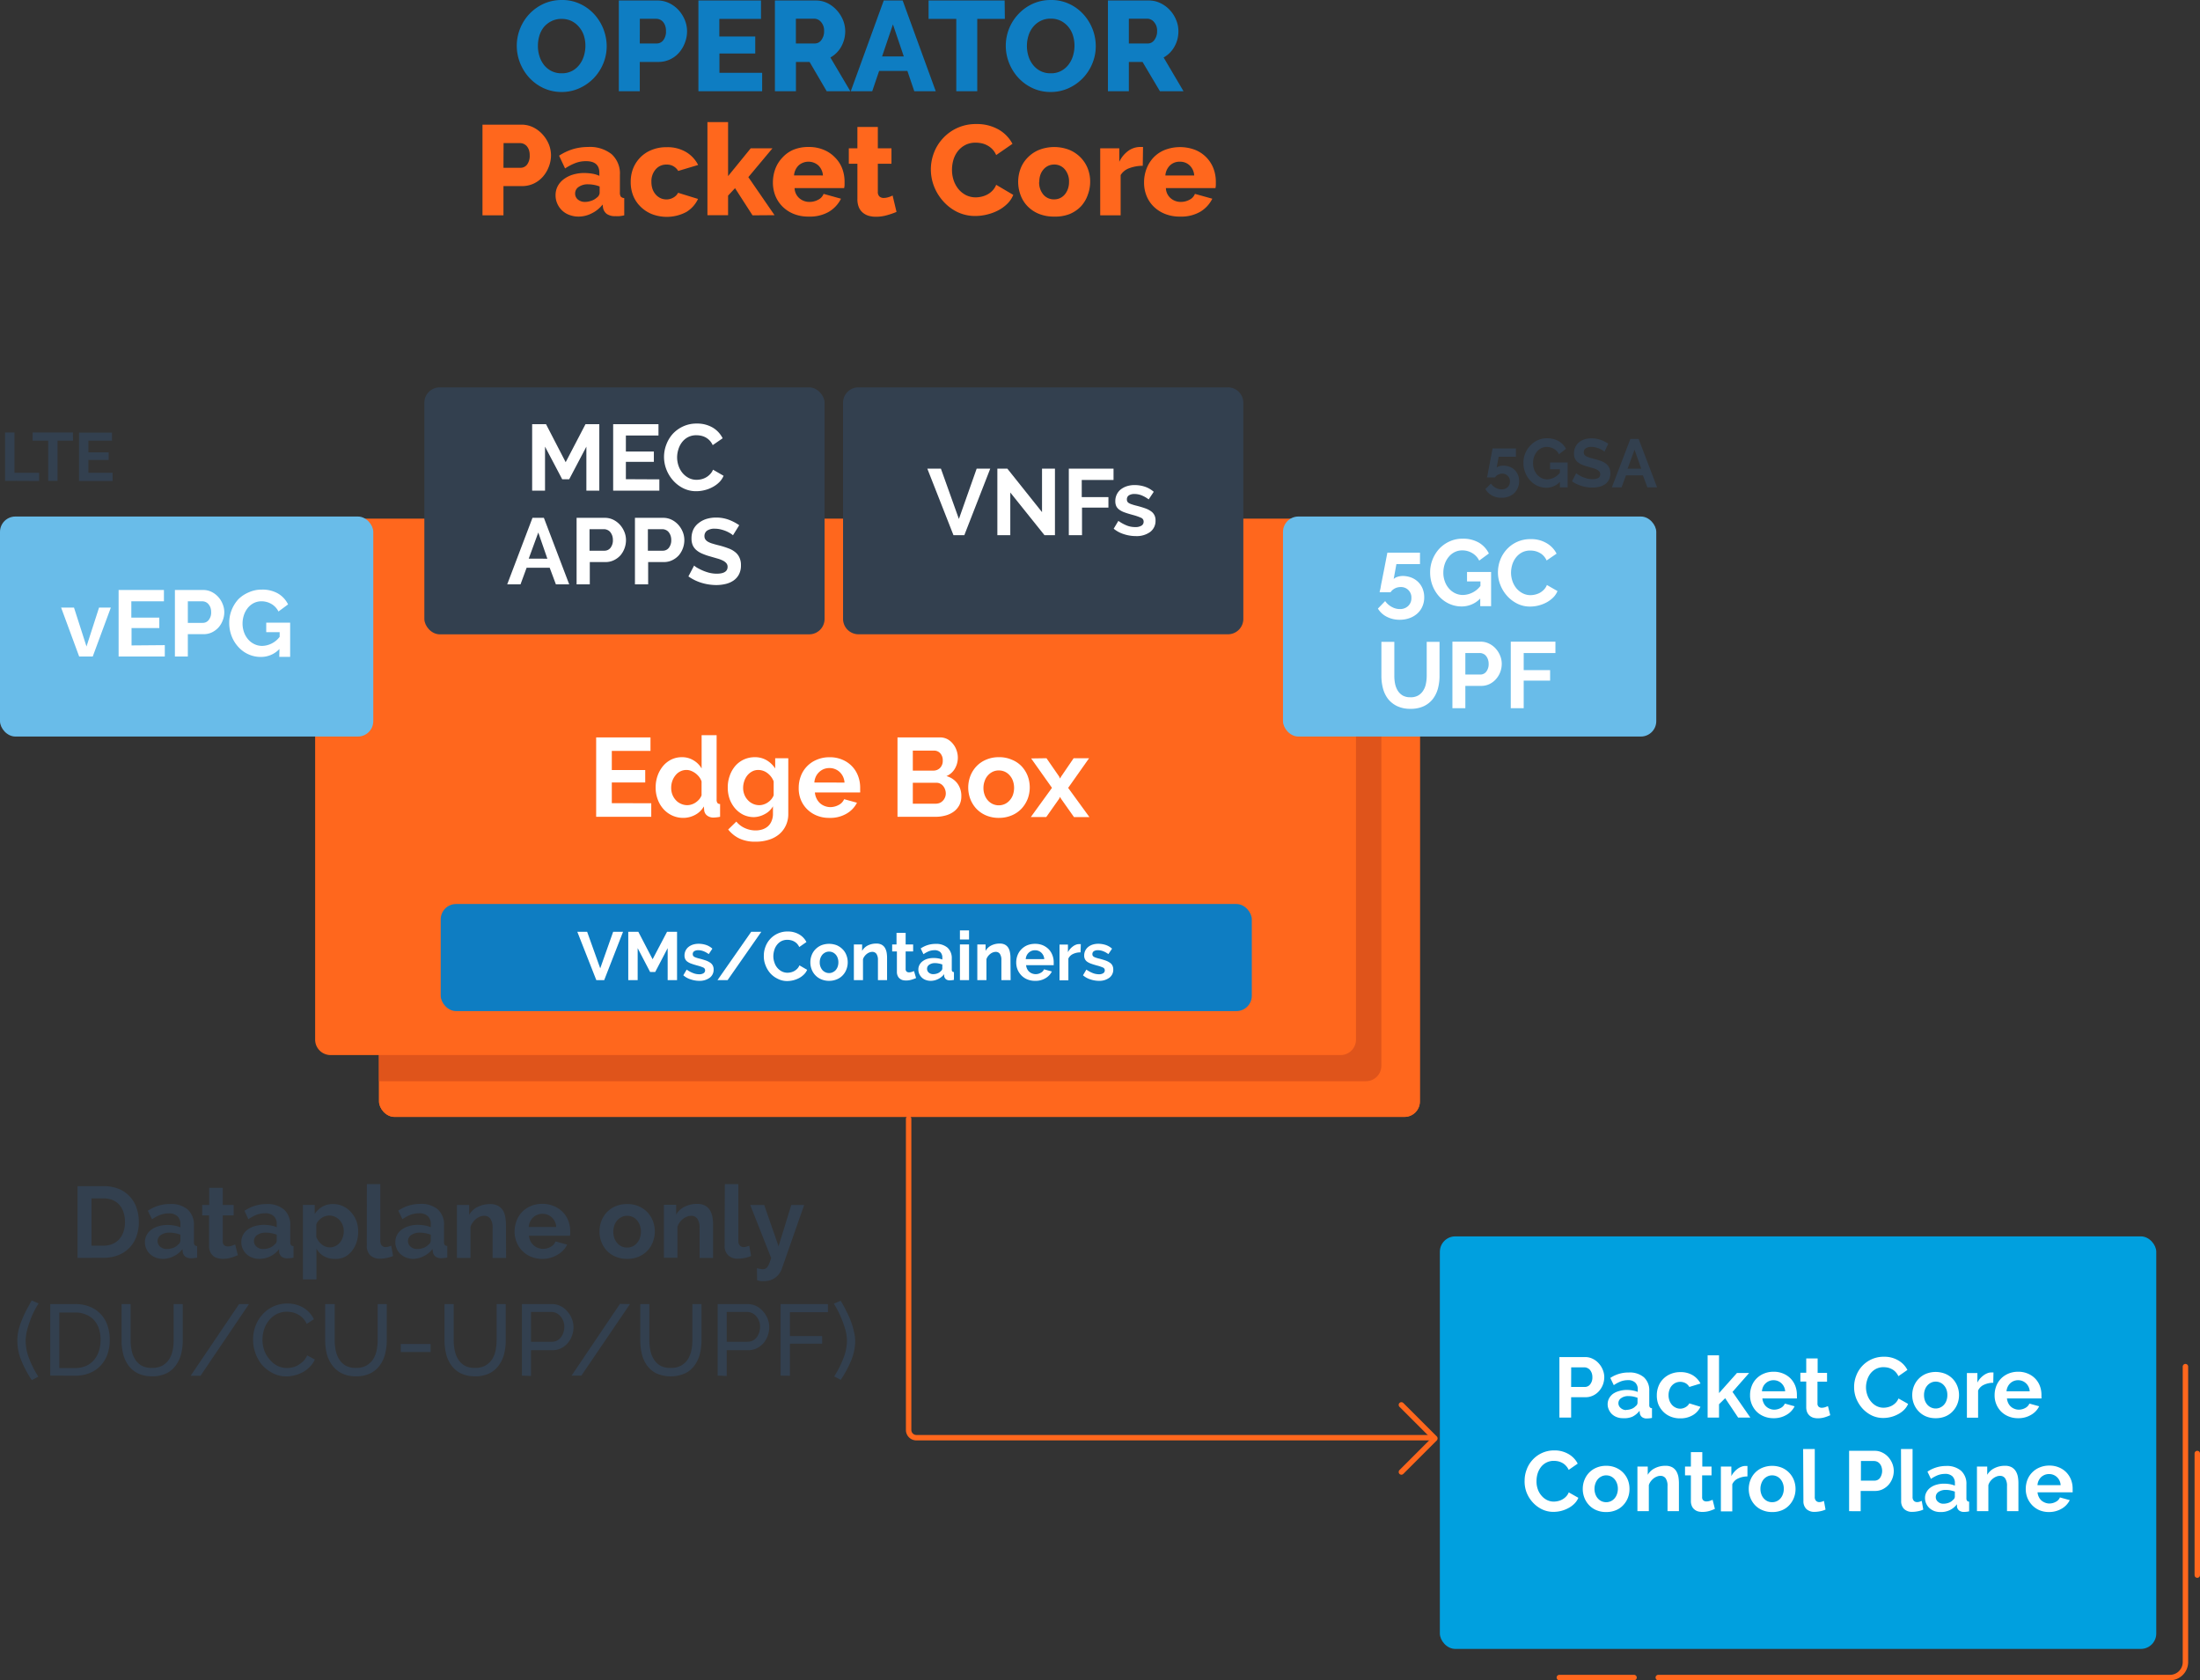 <?xml version="1.0" encoding="UTF-8"?> <svg xmlns="http://www.w3.org/2000/svg" xmlns:xlink="http://www.w3.org/1999/xlink" viewBox="0 0 404.9 309.23"><rect x="0" y="0" width="404.9" height="309.23" fill="#333333" stroke="none"/><defs><style>.cls-1,.cls-8{fill:none;}.cls-2{fill:#ff671d;}.cls-3{clip-path:url(#clip-path);}.cls-4{fill:#df541b;}.cls-5{fill:#33404f;}.cls-6{fill:#69bce9;}.cls-7{fill:#00a0df;}.cls-8{stroke:#ff671d;stroke-linecap:round;stroke-linejoin:round;}.cls-9{fill:#0e7dc2;}.cls-10{fill:#fff;}</style><clipPath id="clip-path"><rect class="cls-1" x="69.76" y="106.82" width="191.56" height="98.73" rx="4.44"></rect></clipPath></defs><title>grafica-telco</title><g id="Capa_2" data-name="Capa 2"><g id="Capa_1-2" data-name="Capa 1"><rect class="cls-2" x="69.76" y="106.82" width="191.56" height="98.73" rx="2.83"></rect><rect class="cls-2" x="69.76" y="106.82" width="191.56" height="98.73" rx="2.83"></rect><g class="cls-3"><rect class="cls-4" x="62.67" y="100.25" width="191.56" height="98.73" rx="2.83"></rect></g><path class="cls-2" d="M60.84,95.45H246.73a2.83,2.83,0,0,1,2.83,2.83v93.06a2.83,2.83,0,0,1-2.83,2.83H60.84A2.84,2.84,0,0,1,58,191.35V98.29A2.83,2.83,0,0,1,60.84,95.45Z"></path><rect class="cls-5" x="78.1" y="71.29" width="73.66" height="45.45" rx="2.83"></rect><path class="cls-5" d="M158,71.29h68a2.83,2.83,0,0,1,2.83,2.83V113.9a2.83,2.83,0,0,1-2.83,2.83H158a2.84,2.84,0,0,1-2.84-2.84V74.12A2.83,2.83,0,0,1,158,71.29Z"></path><rect class="cls-6" y="95.06" width="68.7" height="40.49" rx="2.83"></rect><rect class="cls-6" x="236.13" y="95.06" width="68.7" height="40.49" rx="2.83"></rect><rect class="cls-7" x="265" y="227.54" width="131.85" height="75.92" rx="2.83"></rect><line class="cls-8" x1="300.74" y1="308.73" x2="286.99" y2="308.73"></line><path class="cls-8" d="M402.22,251.51v54.38a2.85,2.85,0,0,1-2.84,2.84H305.2"></path><line class="cls-8" x1="404.4" y1="267.5" x2="404.4" y2="289.88"></line><rect class="cls-9" x="81.11" y="166.37" width="149.28" height="19.71" rx="2.83"></rect><path class="cls-8" d="M167.23,205.9v57.27a1.43,1.43,0,0,0,1.42,1.42H263"></path><polyline class="cls-8" points="257.92 270.9 264.07 264.75 264.08 264.71 257.92 258.55"></polyline><path class="cls-9" d="M103.34,16.93A7.87,7.87,0,0,1,100,16.2a8.42,8.42,0,0,1-2.61-1.92,8.81,8.81,0,0,1-1.68-2.71,8.56,8.56,0,0,1-.6-3.15,8.45,8.45,0,0,1,.62-3.18A8.42,8.42,0,0,1,100.07.69,8,8,0,0,1,103.41,0a7.68,7.68,0,0,1,3.38.73,8.14,8.14,0,0,1,2.61,1.93,8.8,8.8,0,0,1,2.26,5.83,8.44,8.44,0,0,1-.62,3.17,8.68,8.68,0,0,1-1.73,2.69,8.49,8.49,0,0,1-2.64,1.87A7.83,7.83,0,0,1,103.34,16.93ZM99,8.46a6.14,6.14,0,0,0,.28,1.87,5.12,5.12,0,0,0,.83,1.61,4.11,4.11,0,0,0,1.38,1.13,4.07,4.07,0,0,0,1.88.42,4,4,0,0,0,1.93-.44,4.17,4.17,0,0,0,1.36-1.17,5,5,0,0,0,.81-1.62,6.4,6.4,0,0,0,.27-1.84,6.14,6.14,0,0,0-.28-1.87A4.64,4.64,0,0,0,106.6,5a4.24,4.24,0,0,0-1.37-1.11,4.12,4.12,0,0,0-1.87-.41,4,4,0,0,0-1.92.44A4.29,4.29,0,0,0,100.08,5a4.72,4.72,0,0,0-.82,1.61A6.4,6.4,0,0,0,99,8.46Z"></path><path class="cls-9" d="M113.89,16.79V.09H121a4.86,4.86,0,0,1,2.19.5,5.67,5.67,0,0,1,1.72,1.29,6.27,6.27,0,0,1,1.13,1.81,5.47,5.47,0,0,1,.41,2.05,5.81,5.81,0,0,1-.39,2.11A6,6,0,0,1,125,9.66a5,5,0,0,1-1.68,1.27,5,5,0,0,1-2.19.47h-3.38v5.39ZM117.75,8h3.15a1.5,1.5,0,0,0,1.17-.59,2.58,2.58,0,0,0,.5-1.71,2.74,2.74,0,0,0-.16-1A2,2,0,0,0,122,4a1.51,1.51,0,0,0-.58-.41,1.72,1.72,0,0,0-.66-.13h-3Z"></path><path class="cls-9" d="M140.27,13.4v3.39H128.54V.09h11.52V3.48h-7.67V6.72H139V9.85h-6.59V13.4Z"></path><path class="cls-9" d="M142.62,16.79V.09h7.52a4.85,4.85,0,0,1,2.18.5A5.8,5.8,0,0,1,154,1.88a6.12,6.12,0,0,1,1.15,1.81,5.47,5.47,0,0,1,.41,2.05,6.15,6.15,0,0,1-.19,1.49,6.14,6.14,0,0,1-.54,1.35,5.15,5.15,0,0,1-2,2l3.67,6.21h-4.35L149,11.4h-2.51v5.39ZM146.48,8H150a1.46,1.46,0,0,0,1.18-.65,2.63,2.63,0,0,0,.49-1.65,2.37,2.37,0,0,0-.56-1.65,1.66,1.66,0,0,0-1.23-.61h-3.4Z"></path><path class="cls-9" d="M162.65.09h3.48l6.09,16.7h-3.95L167,13.05h-5.2l-1.27,3.74h-3.95Zm3.69,10.3-2-5.9-2,5.9Z"></path><path class="cls-9" d="M184.94,3.48h-5.08V16.79H176V3.48h-5.1V.09h14Z"></path><path class="cls-9" d="M193.35,16.93A7.79,7.79,0,0,1,190,16.2a8.42,8.42,0,0,1-2.61-1.92,8.81,8.81,0,0,1-1.68-2.71,8.56,8.56,0,0,1-.6-3.15,8.49,8.49,0,0,1,2.36-5.87A8.46,8.46,0,0,1,190.08.69,8.05,8.05,0,0,1,193.42,0a7.72,7.72,0,0,1,3.39.73,8.14,8.14,0,0,1,2.61,1.93,8.83,8.83,0,0,1,1.67,2.72,8.65,8.65,0,0,1,.58,3.11,8.25,8.25,0,0,1-.62,3.17,8.48,8.48,0,0,1-4.36,4.56A7.88,7.88,0,0,1,193.35,16.93ZM189,8.46a6.46,6.46,0,0,0,.28,1.87,4.94,4.94,0,0,0,.84,1.61,4.17,4.17,0,0,0,1.37,1.13,4.11,4.11,0,0,0,1.89.42,3.94,3.94,0,0,0,1.92-.44,4.21,4.21,0,0,0,1.37-1.17,5,5,0,0,0,.81-1.62,6.39,6.39,0,0,0,0-3.71,4.64,4.64,0,0,0-.85-1.6,4.39,4.39,0,0,0-1.38-1.11,4.11,4.11,0,0,0-1.86-.41,4,4,0,0,0-1.92.44A4.19,4.19,0,0,0,190.1,5a4.74,4.74,0,0,0-.83,1.61A6.4,6.4,0,0,0,189,8.46Z"></path><path class="cls-9" d="M203.91,16.79V.09h7.52a4.81,4.81,0,0,1,2.17.5,5.72,5.72,0,0,1,1.73,1.29,5.9,5.9,0,0,1,1.14,1.81,5.28,5.28,0,0,1,.41,2.05,6.14,6.14,0,0,1-.18,1.49,5.71,5.71,0,0,1-.55,1.35,5.29,5.29,0,0,1-.85,1.14,5.33,5.33,0,0,1-1.14.86l3.66,6.21h-4.34l-3.2-5.39h-2.52v5.39ZM207.76,8h3.53a1.44,1.44,0,0,0,1.17-.65,2.63,2.63,0,0,0,.5-1.65,2.33,2.33,0,0,0-.57-1.65,1.63,1.63,0,0,0-1.22-.61h-3.41Z"></path><path class="cls-2" d="M88.8,39.63V22.94h7.13a4.9,4.9,0,0,1,2.2.49,5.76,5.76,0,0,1,1.71,1.29A6.19,6.19,0,0,1,101,26.53a5.51,5.51,0,0,1,.41,2A5.86,5.86,0,0,1,101,30.7a6,6,0,0,1-1.08,1.81,5.18,5.18,0,0,1-1.68,1.27,5.08,5.08,0,0,1-2.18.47H92.66v5.38Zm3.86-8.75h3.15A1.5,1.5,0,0,0,97,30.3a2.69,2.69,0,0,0,.49-1.72,3,3,0,0,0-.15-1,2.32,2.32,0,0,0-.41-.71,1.8,1.8,0,0,0-.59-.41,1.94,1.94,0,0,0-.66-.13h-3Z"></path><path class="cls-2" d="M106.53,39.86a4.71,4.71,0,0,1-1.7-.29,3.84,3.84,0,0,1-2.25-2.07,3.7,3.7,0,0,1-.33-1.56,3.57,3.57,0,0,1,.39-1.67A3.84,3.84,0,0,1,103.73,33a5.36,5.36,0,0,1,1.67-.85,7.18,7.18,0,0,1,2.14-.31,9.32,9.32,0,0,1,1.51.13,5.19,5.19,0,0,1,1.26.39v-.56c0-1.43-.82-2.14-2.46-2.14a5.41,5.41,0,0,0-1.93.34A9.82,9.82,0,0,0,104,31l-1.1-2.35a10,10,0,0,1,2.54-1.2,9.75,9.75,0,0,1,2.79-.4,6.42,6.42,0,0,1,4.33,1.32,4.8,4.8,0,0,1,1.53,3.85V35.4a1.4,1.4,0,0,0,.17.79,1,1,0,0,0,.63.27v3.17a5.62,5.62,0,0,1-.9.15,6.41,6.41,0,0,1-.73,0,2.62,2.62,0,0,1-1.59-.41,1.85,1.85,0,0,1-.69-1.17l-.07-.56a5.74,5.74,0,0,1-2,1.62A5.3,5.3,0,0,1,106.53,39.86Zm1.11-2.7a3.41,3.41,0,0,0,1.18-.21,2.62,2.62,0,0,0,1-.57,1.15,1.15,0,0,0,.54-.89V34.32a5.47,5.47,0,0,0-1.06-.3,6.09,6.09,0,0,0-1.07-.1,2.88,2.88,0,0,0-1.71.47,1.42,1.42,0,0,0-.67,1.22,1.39,1.39,0,0,0,.52,1.12A2,2,0,0,0,107.64,37.16Z"></path><path class="cls-2" d="M116.08,33.45a6.72,6.72,0,0,1,.44-2.44,6.21,6.21,0,0,1,1.29-2,6,6,0,0,1,2.09-1.4,7.06,7.06,0,0,1,2.8-.52,6.64,6.64,0,0,1,3.6.91,5.84,5.84,0,0,1,2.19,2.36l-3.67,1.1a2.37,2.37,0,0,0-2.14-1.17,2.53,2.53,0,0,0-2,.87,3.31,3.31,0,0,0-.79,2.33,4,4,0,0,0,.21,1.32,3.15,3.15,0,0,0,.59,1,2.72,2.72,0,0,0,.88.66,2.6,2.6,0,0,0,1.07.23,2.49,2.49,0,0,0,1.29-.34,2.1,2.1,0,0,0,.87-.88l3.67,1.13A5.55,5.55,0,0,1,126.34,39a7.66,7.66,0,0,1-6.42.38,6.31,6.31,0,0,1-2.09-1.41,5.86,5.86,0,0,1-1.31-2A6.7,6.7,0,0,1,116.08,33.45Z"></path><path class="cls-2" d="M138.5,39.63l-3.22-5L134,36v3.6H130.2V22.47H134v9.94l4.17-5.12h4l-4.44,5.31,4.82,7Z"></path><path class="cls-2" d="M148.85,39.86a7.23,7.23,0,0,1-2.79-.5A6.25,6.25,0,0,1,144,38a6,6,0,0,1-1.31-2,6.61,6.61,0,0,1-.44-2.38,7.27,7.27,0,0,1,.44-2.53A6.15,6.15,0,0,1,144,29,5.81,5.81,0,0,1,146,27.57a7.11,7.11,0,0,1,2.81-.52,7,7,0,0,1,2.79.52,6,6,0,0,1,2.07,1.4A5.83,5.83,0,0,1,155,31a6.83,6.83,0,0,1,.44,2.42c0,.22,0,.44,0,.65a3.81,3.81,0,0,1-.08.55h-9.12a2.56,2.56,0,0,0,.91,1.89,2.82,2.82,0,0,0,1.84.65,3.35,3.35,0,0,0,1.59-.4,2,2,0,0,0,1-1.08l3.2.89A5.79,5.79,0,0,1,152.51,39,7,7,0,0,1,148.85,39.86Zm2.61-7.57a2.84,2.84,0,0,0-.85-1.85,2.75,2.75,0,0,0-3.63,0,2.88,2.88,0,0,0-.84,1.84Z"></path><path class="cls-2" d="M165,39a14.48,14.48,0,0,1-1.77.61,7.33,7.33,0,0,1-2,.28,4.8,4.8,0,0,1-1.33-.17,3,3,0,0,1-1.09-.57,2.59,2.59,0,0,1-.74-1,3.88,3.88,0,0,1-.27-1.53V30.13h-1.58V27.29h1.58V23.36h3.76v3.93h2.51v2.84h-2.51v5.15a1.13,1.13,0,0,0,.3.88,1.16,1.16,0,0,0,.78.27,3,3,0,0,0,.87-.14,4.39,4.39,0,0,0,.77-.31Z"></path><path class="cls-2" d="M171.32,31.14a8.51,8.51,0,0,1,.56-3,8.19,8.19,0,0,1,1.65-2.67,8.14,8.14,0,0,1,6.16-2.64,8,8,0,0,1,4.08,1,6.58,6.58,0,0,1,2.57,2.64l-3,2.07a3.5,3.5,0,0,0-.72-1.1,3.76,3.76,0,0,0-.95-.7,3.85,3.85,0,0,0-1.06-.38,5.48,5.48,0,0,0-1.05-.1,4,4,0,0,0-1.93.44,4.27,4.27,0,0,0-1.37,1.15,5,5,0,0,0-.8,1.6,6.59,6.59,0,0,0-.25,1.81,6.11,6.11,0,0,0,.3,1.91,5.28,5.28,0,0,0,.88,1.62,4.43,4.43,0,0,0,1.39,1.12,4,4,0,0,0,1.82.41,5,5,0,0,0,1.07-.13,4.53,4.53,0,0,0,1.06-.4,3.71,3.71,0,0,0,.93-.71,3.22,3.22,0,0,0,.68-1.07l3.15,1.86a4.88,4.88,0,0,1-1.12,1.65,7,7,0,0,1-1.7,1.22,9,9,0,0,1-2.05.75,9.16,9.16,0,0,1-2.11.26,7.53,7.53,0,0,1-3.33-.74,8.45,8.45,0,0,1-2.61-2,9,9,0,0,1-1.69-2.78A8.63,8.63,0,0,1,171.32,31.14Z"></path><path class="cls-2" d="M194,39.86a7.3,7.3,0,0,1-2.81-.51,6.15,6.15,0,0,1-2.08-1.4,5.82,5.82,0,0,1-1.28-2.05,6.93,6.93,0,0,1,0-4.86A5.82,5.82,0,0,1,189.14,29a6.17,6.17,0,0,1,2.08-1.41,7.69,7.69,0,0,1,5.61,0A6.33,6.33,0,0,1,198.9,29,6.15,6.15,0,0,1,200.19,31a6.63,6.63,0,0,1,.45,2.43,6.84,6.84,0,0,1-.44,2.43A6,6,0,0,1,198.92,38a6.15,6.15,0,0,1-2.08,1.4A7.3,7.3,0,0,1,194,39.86Zm-2.75-6.39a3.45,3.45,0,0,0,.77,2.34,2.52,2.52,0,0,0,2,.88,2.58,2.58,0,0,0,1.08-.23,2.64,2.64,0,0,0,.86-.66,3.31,3.31,0,0,0,.57-1,3.66,3.66,0,0,0,.22-1.3,3.41,3.41,0,0,0-.78-2.34,2.49,2.49,0,0,0-1.95-.88,2.63,2.63,0,0,0-1.09.23,2.58,2.58,0,0,0-.87.66,3,3,0,0,0-.58,1A3.85,3.85,0,0,0,191.28,33.47Z"></path><path class="cls-2" d="M210.32,30.51a7.14,7.14,0,0,0-2.47.44,3.06,3.06,0,0,0-1.6,1.27v7.41h-3.76V27.29H206v2.49a5.26,5.26,0,0,1,1.63-2,3.75,3.75,0,0,1,2.13-.73h.38l.23,0Z"></path><path class="cls-2" d="M217.18,39.86a7.21,7.21,0,0,1-2.78-.5A6.25,6.25,0,0,1,212.31,38,5.83,5.83,0,0,1,211,36a6.4,6.4,0,0,1-.44-2.38,7,7,0,0,1,.44-2.53A6.28,6.28,0,0,1,212.29,29a5.94,5.94,0,0,1,2.09-1.41,7.8,7.8,0,0,1,5.6,0A6,6,0,0,1,223.33,31a6.83,6.83,0,0,1,.44,2.42c0,.22,0,.44,0,.65a3.91,3.91,0,0,1-.07.55h-9.12a2.53,2.53,0,0,0,.91,1.89,2.82,2.82,0,0,0,1.84.65,3.35,3.35,0,0,0,1.59-.4,2,2,0,0,0,1-1.08l3.2.89A5.79,5.79,0,0,1,220.85,39,7,7,0,0,1,217.18,39.86Zm2.61-7.57a2.79,2.79,0,0,0-.84-1.85,2.53,2.53,0,0,0-1.81-.68,2.5,2.5,0,0,0-1.82.69,2.88,2.88,0,0,0-.84,1.84Z"></path><path class="cls-5" d="M.93,88.49v-8.9H2.67V87H7.2v1.52Z"></path><path class="cls-5" d="M13.44,81.1H10.59v7.39H8.87V81.1H6V79.59h7.42Z"></path><path class="cls-5" d="M20.72,87v1.52H14.54v-8.9h6.07V81.1H16.27v2.15H20v1.4H16.27V87Z"></path><path class="cls-10" d="M14.57,120.82l-3.32-9h2.37l2.3,7.16,2.31-7.16H20.4l-3.33,9Z"></path><path class="cls-10" d="M30.33,118.73v2.09h-8.5V108.58h8.34v2.08h-6v3h5.15v1.93H24.21v3.19Z"></path><path class="cls-10" d="M32.19,120.82V108.58h5.19a3.43,3.43,0,0,1,1.56.35,4.08,4.08,0,0,1,1.23.93,4.23,4.23,0,0,1,.81,1.31,3.88,3.88,0,0,1,.3,1.48,4.07,4.07,0,0,1-.28,1.5,4.19,4.19,0,0,1-.77,1.31,4.06,4.06,0,0,1-1.21.91,3.49,3.49,0,0,1-1.55.34h-2.9v4.11Zm2.38-6.19h2.76a1.34,1.34,0,0,0,1.09-.54,2.16,2.16,0,0,0,.44-1.44,2.47,2.47,0,0,0-.13-.84,2.14,2.14,0,0,0-.37-.63,1.52,1.52,0,0,0-.52-.39,1.67,1.67,0,0,0-.61-.13H34.57Z"></path><path class="cls-10" d="M51.43,119.44A4.66,4.66,0,0,1,48,120.9a5.44,5.44,0,0,1-2.27-.48,5.53,5.53,0,0,1-1.84-1.33,6.23,6.23,0,0,1-1.25-2,6.69,6.69,0,0,1-.45-2.47,6.25,6.25,0,0,1,.45-2.37,6.41,6.41,0,0,1,1.26-2A6.16,6.16,0,0,1,45.81,109a5.64,5.64,0,0,1,2.36-.49,5.77,5.77,0,0,1,3,.72,4.75,4.75,0,0,1,1.85,2l-1.77,1.31a3.3,3.3,0,0,0-1.3-1.39,3.62,3.62,0,0,0-1.82-.49,3.13,3.13,0,0,0-1.43.33,3.41,3.41,0,0,0-1.1.9,4.35,4.35,0,0,0-.71,1.31,5.06,5.06,0,0,0-.25,1.57,4.74,4.74,0,0,0,.28,1.61,4.09,4.09,0,0,0,.76,1.3,3.4,3.4,0,0,0,1.15.87,3.29,3.29,0,0,0,1.43.32,4.18,4.18,0,0,0,3.21-1.67v-.86H49v-1.75H53.4v6.3h-2Z"></path><path class="cls-10" d="M173.17,86.25l3.31,9.26,3.27-9.26h2.5l-4.77,12.24h-2l-4.81-12.24Z"></path><path class="cls-10" d="M185.94,90.64v7.85h-2.38V86.25h1.84l6.38,8v-8h2.38V98.49h-1.93Z"></path><path class="cls-10" d="M196.71,98.49V86.25h8.23v2.08h-5.85v3.16H204v1.93h-4.86v5.07Z"></path><path class="cls-10" d="M209.06,98.66a7.08,7.08,0,0,1-2.23-.36,5.44,5.44,0,0,1-1.86-1l.86-1.44a7.43,7.43,0,0,0,1.62.88A4.13,4.13,0,0,0,209,97a2,2,0,0,0,1.08-.26.82.82,0,0,0,.4-.74.74.74,0,0,0-.47-.71,10.33,10.33,0,0,0-1.51-.52c-.59-.16-1.09-.31-1.5-.46a3.71,3.71,0,0,1-1-.51,1.74,1.74,0,0,1-.56-.66,2.12,2.12,0,0,1-.17-.88,2.72,2.72,0,0,1,1-2.19,3.67,3.67,0,0,1,1.13-.59,4.51,4.51,0,0,1,1.4-.21,5.93,5.93,0,0,1,1.91.3,4.71,4.71,0,0,1,1.63.94l-.93,1.4a5.59,5.59,0,0,0-1.34-.76,3.66,3.66,0,0,0-1.28-.24,1.91,1.91,0,0,0-1,.24.85.85,0,0,0-.39.78.75.75,0,0,0,.09.39.82.82,0,0,0,.3.28,2.68,2.68,0,0,0,.55.23,8.08,8.08,0,0,0,.83.24c.62.16,1.15.32,1.6.48a4.18,4.18,0,0,1,1.08.55,1.9,1.9,0,0,1,.62.72,2.07,2.07,0,0,1,.2,1,2.52,2.52,0,0,1-1,2.09A4.2,4.2,0,0,1,209.06,98.66Z"></path><path class="cls-10" d="M258.1,106a4.47,4.47,0,0,1,1.61.28,3.76,3.76,0,0,1,1.27.8,3.68,3.68,0,0,1,.84,1.24,4.2,4.2,0,0,1,.3,1.61,4.05,4.05,0,0,1-.34,1.69,3.68,3.68,0,0,1-.94,1.3,4.32,4.32,0,0,1-1.43.84,5.21,5.21,0,0,1-1.79.3,5.06,5.06,0,0,1-2.4-.56A3.93,3.93,0,0,1,253.6,112l1.33-1.38a3.46,3.46,0,0,0,1.21,1.07,3,3,0,0,0,1.5.4,2.13,2.13,0,0,0,1.52-.56,1.94,1.94,0,0,0,.6-1.49,1.9,1.9,0,0,0-2-2,2.31,2.31,0,0,0-1.06.26,2.19,2.19,0,0,0-.78.7h-2s0-.16.07-.38.11-.51.17-.87.15-.74.23-1.17.17-.87.26-1.32c.2-1,.43-2.24.69-3.55h6v2.11H257l-.5,2.74a1.55,1.55,0,0,1,.61-.37A3.17,3.17,0,0,1,258.1,106Z"></path><path class="cls-10" d="M272.43,110.15a4.71,4.71,0,0,1-3.41,1.46,5.44,5.44,0,0,1-2.27-.48,5.68,5.68,0,0,1-1.85-1.33,6.39,6.39,0,0,1-1.24-2,6.69,6.69,0,0,1-.45-2.47,6.25,6.25,0,0,1,.45-2.37,6.41,6.41,0,0,1,1.26-2,6,6,0,0,1,1.89-1.33,5.6,5.6,0,0,1,2.36-.49,5.77,5.77,0,0,1,3,.72,4.75,4.75,0,0,1,1.85,2l-1.78,1.31a3.24,3.24,0,0,0-1.3-1.39,3.48,3.48,0,0,0-1.82-.49,3.09,3.09,0,0,0-1.42.33,3.3,3.3,0,0,0-1.1.9,4.14,4.14,0,0,0-.71,1.31,5,5,0,0,0-.25,1.57,4.51,4.51,0,0,0,.28,1.61,3.91,3.91,0,0,0,.76,1.3,3.47,3.47,0,0,0,1.14.87,3.34,3.34,0,0,0,1.44.32,4.18,4.18,0,0,0,3.21-1.67V107H270v-1.74h4.43v6.3h-2Z"></path><path class="cls-10" d="M275.69,105.32a6.35,6.35,0,0,1,.4-2.22,6.06,6.06,0,0,1,1.18-1.95,5.82,5.82,0,0,1,4.45-1.93,5.49,5.49,0,0,1,2.92.74,4.67,4.67,0,0,1,1.84,1.93l-1.83,1.26a2.94,2.94,0,0,0-.58-.87,2.62,2.62,0,0,0-.75-.56,3.54,3.54,0,0,0-.82-.31,4.17,4.17,0,0,0-.85-.09,3.21,3.21,0,0,0-1.56.36,3.46,3.46,0,0,0-1.1.94,4.27,4.27,0,0,0-.67,1.31,5.33,5.33,0,0,0-.22,1.46,4.82,4.82,0,0,0,.26,1.56,4.23,4.23,0,0,0,.73,1.32,3.73,3.73,0,0,0,1.14.91,3.12,3.12,0,0,0,1.46.35,3.83,3.83,0,0,0,.86-.11,3.63,3.63,0,0,0,.85-.32,3.43,3.43,0,0,0,.75-.58,2.54,2.54,0,0,0,.55-.86l1.95,1.12a3.62,3.62,0,0,1-.83,1.22,5.44,5.44,0,0,1-1.23.89,6.48,6.48,0,0,1-1.45.55,6.26,6.26,0,0,1-1.52.19,5.2,5.2,0,0,1-2.4-.55,6.32,6.32,0,0,1-1.87-1.44,6.69,6.69,0,0,1-1.22-2A6.14,6.14,0,0,1,275.69,105.32Z"></path><path class="cls-10" d="M259.55,128.32A2.72,2.72,0,0,0,261,128a2.67,2.67,0,0,0,.93-.9,3.43,3.43,0,0,0,.5-1.26,7.21,7.21,0,0,0,.15-1.48v-6.24h2.36v6.24a9.05,9.05,0,0,1-.3,2.37,5.53,5.53,0,0,1-.95,1.93,4.61,4.61,0,0,1-1.66,1.31,5.66,5.66,0,0,1-2.43.48,5.53,5.53,0,0,1-2.49-.51,4.74,4.74,0,0,1-1.67-1.34,5.53,5.53,0,0,1-.92-1.94,9.17,9.17,0,0,1-.28-2.3v-6.24h2.38v6.24a7.18,7.18,0,0,0,.14,1.49,3.88,3.88,0,0,0,.5,1.27,2.7,2.7,0,0,0,.92.89A2.76,2.76,0,0,0,259.55,128.32Z"></path><path class="cls-10" d="M267.31,130.33V118.09h5.19a3.44,3.44,0,0,1,1.56.36,3.89,3.89,0,0,1,1.23.93,4.3,4.3,0,0,1,.81,1.31,3.85,3.85,0,0,1,.29,1.47,4.33,4.33,0,0,1-.27,1.51,4.17,4.17,0,0,1-.78,1.3,3.77,3.77,0,0,1-1.2.92,3.53,3.53,0,0,1-1.56.34h-2.89v4.1Zm2.38-6.19h2.76a1.34,1.34,0,0,0,1.09-.53,2.24,2.24,0,0,0,.44-1.45,2.37,2.37,0,0,0-.14-.83,1.93,1.93,0,0,0-.36-.63,1.26,1.26,0,0,0-.53-.39,1.46,1.46,0,0,0-.61-.13h-2.65Z"></path><path class="cls-10" d="M278.05,130.33V118.09h8.22v2.09h-5.84v3.15h4.86v1.93h-4.86v5.07Z"></path><path class="cls-10" d="M107.92,90.3V82.2l-3.16,6h-1.29l-3.16-6v8.1H97.94V78.06h2.55l3.62,7,3.65-7h2.54V90.3Z"></path><path class="cls-10" d="M121.35,88.22V90.3h-8.5V78.06h8.34v2.09h-6V83.1h5.15V85h-5.15v3.19Z"></path><path class="cls-10" d="M122.21,84.09a6.34,6.34,0,0,1,.4-2.21,6.22,6.22,0,0,1,1.18-2,6,6,0,0,1,1.9-1.39,5.82,5.82,0,0,1,2.55-.54,5.64,5.64,0,0,1,2.93.74A4.77,4.77,0,0,1,133,80.66l-1.83,1.26a3,3,0,0,0-1.32-1.43,3.18,3.18,0,0,0-.83-.3,4.17,4.17,0,0,0-.85-.09,3.27,3.27,0,0,0-1.56.36,3.34,3.34,0,0,0-1.1.94,4.14,4.14,0,0,0-.66,1.31,4.93,4.93,0,0,0-.23,1.45,4.82,4.82,0,0,0,.26,1.56,4.23,4.23,0,0,0,.73,1.32,3.76,3.76,0,0,0,1.14.92,3.11,3.11,0,0,0,1.46.34,3.79,3.79,0,0,0,.86-.1,3.26,3.26,0,0,0,.85-.33,3.15,3.15,0,0,0,.75-.58,2.68,2.68,0,0,0,.56-.85l1.94,1.12a3.62,3.62,0,0,1-.83,1.22,5.19,5.19,0,0,1-1.23.88,6,6,0,0,1-1.45.55,6.26,6.26,0,0,1-1.52.19,5.23,5.23,0,0,1-2.4-.55,6.12,6.12,0,0,1-1.87-1.44,6.64,6.64,0,0,1-1.22-2A6.4,6.4,0,0,1,122.21,84.09Z"></path><path class="cls-10" d="M98,95.3h2.1l4.66,12.24h-2.45l-1.14-3.05H96.92l-1.12,3.05H93.35Zm2.74,7.52L99.07,98l-1.76,4.81Z"></path><path class="cls-10" d="M106.12,107.54V95.3h5.19a3.5,3.5,0,0,1,1.56.35,4.11,4.11,0,0,1,1.24.94,4.5,4.5,0,0,1,.81,1.31,4,4,0,0,1,.29,1.47,4.36,4.36,0,0,1-1,2.81,3.9,3.9,0,0,1-1.21.91,3.49,3.49,0,0,1-1.55.35h-2.9v4.1Zm2.38-6.19h2.76a1.39,1.39,0,0,0,1.1-.53,2.24,2.24,0,0,0,.44-1.45,2.47,2.47,0,0,0-.14-.84,2.41,2.41,0,0,0-.36-.63,1.41,1.41,0,0,0-.53-.38,1.49,1.49,0,0,0-.61-.13H108.5Z"></path><path class="cls-10" d="M116.86,107.54V95.3h5.19a3.5,3.5,0,0,1,1.56.35,4.11,4.11,0,0,1,1.24.94,4.5,4.5,0,0,1,.81,1.31,4,4,0,0,1,.29,1.47,4.36,4.36,0,0,1-1,2.81,3.9,3.9,0,0,1-1.21.91,3.49,3.49,0,0,1-1.55.35h-2.9v4.1Zm2.38-6.19H122a1.39,1.39,0,0,0,1.1-.53,2.24,2.24,0,0,0,.44-1.45,2.47,2.47,0,0,0-.14-.84,2.16,2.16,0,0,0-.36-.63,1.41,1.41,0,0,0-.53-.38,1.46,1.46,0,0,0-.61-.13h-2.66Z"></path><path class="cls-10" d="M134.9,98.51a3.24,3.24,0,0,0-.44-.33,6.16,6.16,0,0,0-.78-.41,6.38,6.38,0,0,0-1-.33,4.46,4.46,0,0,0-1.09-.14,2.43,2.43,0,0,0-1.46.36,1.2,1.2,0,0,0-.48,1,1.07,1.07,0,0,0,.18.63,1.54,1.54,0,0,0,.52.44,4,4,0,0,0,.87.34c.35.11.76.22,1.22.33a15.72,15.72,0,0,1,1.63.52,4.21,4.21,0,0,1,1.24.69,2.69,2.69,0,0,1,.78,1,3.18,3.18,0,0,1,.28,1.42,3.48,3.48,0,0,1-.37,1.68,3.12,3.12,0,0,1-1,1.13,4.23,4.23,0,0,1-1.45.63,7.41,7.41,0,0,1-1.71.2,9.46,9.46,0,0,1-2.73-.41,8.45,8.45,0,0,1-2.41-1.18l1.05-2a3,3,0,0,0,.56.41,10.43,10.43,0,0,0,1,.5,8.27,8.27,0,0,0,1.22.42,5.79,5.79,0,0,0,1.38.17c1.31,0,2-.42,2-1.26a1,1,0,0,0-.23-.67,2,2,0,0,0-.64-.48,5.38,5.38,0,0,0-1-.38l-1.31-.38a11.09,11.09,0,0,1-1.52-.53,4.06,4.06,0,0,1-1.08-.67,2.59,2.59,0,0,1-.65-.9,3.12,3.12,0,0,1-.21-1.21,3.85,3.85,0,0,1,.34-1.66,3.32,3.32,0,0,1,1-1.2,4.46,4.46,0,0,1,1.42-.74,6.1,6.1,0,0,1,1.74-.25,6.72,6.72,0,0,1,2.38.41,8.65,8.65,0,0,1,1.9,1Z"></path><path class="cls-10" d="M119.86,147.83v2.49H109.72V135.71h10v2.49h-7.12v3.52h6.15V144h-6.15v3.81Z"></path><path class="cls-10" d="M125.79,150.52a4.87,4.87,0,0,1-2.06-.43,4.93,4.93,0,0,1-1.62-1.19,5.4,5.4,0,0,1-1.06-1.78,6.08,6.08,0,0,1-.38-2.19,6.43,6.43,0,0,1,.36-2.18,5.87,5.87,0,0,1,1-1.77,4.69,4.69,0,0,1,1.53-1.2,4.44,4.44,0,0,1,1.93-.43,4,4,0,0,1,2.15.58,4.12,4.12,0,0,1,1.49,1.5V135.3h2.76v11.85a1.09,1.09,0,0,0,.14.62.65.65,0,0,0,.5.2v2.35a6.82,6.82,0,0,1-1.18.14,1.88,1.88,0,0,1-1.21-.37,1.39,1.39,0,0,1-.54-1l-.06-.68a3.9,3.9,0,0,1-1.61,1.56A4.59,4.59,0,0,1,125.79,150.52Zm.72-2.34a2.54,2.54,0,0,0,.8-.14,2.71,2.71,0,0,0,.76-.38,3.39,3.39,0,0,0,.63-.57,2.61,2.61,0,0,0,.42-.72V143.8a3,3,0,0,0-.46-.84,3.86,3.86,0,0,0-.68-.66,3.68,3.68,0,0,0-.8-.44,2.28,2.28,0,0,0-.84-.16,2.46,2.46,0,0,0-1.14.27,2.51,2.51,0,0,0-.89.73,3.46,3.46,0,0,0-.58,1.05,3.7,3.7,0,0,0-.2,1.24,3.39,3.39,0,0,0,.22,1.25,3.23,3.23,0,0,0,.62,1,2.67,2.67,0,0,0,.94.68A2.77,2.77,0,0,0,126.51,148.18Z"></path><path class="cls-10" d="M138.81,150.38a4.56,4.56,0,0,1-2-.43,4.91,4.91,0,0,1-1.53-1.19,5.6,5.6,0,0,1-1-1.73,6.33,6.33,0,0,1-.34-2.1,6.2,6.2,0,0,1,.37-2.18,5.54,5.54,0,0,1,1-1.77,4.71,4.71,0,0,1,1.59-1.2,4.82,4.82,0,0,1,2-.43,4.23,4.23,0,0,1,2.21.57,4.79,4.79,0,0,1,1.56,1.51v-1.89h2.41V149.8a4.91,4.91,0,0,1-.46,2.14,4.67,4.67,0,0,1-1.24,1.61,5.51,5.51,0,0,1-1.89,1,7.74,7.74,0,0,1-2.4.35,6.75,6.75,0,0,1-3-.58,5.92,5.92,0,0,1-2.07-1.66l1.5-1.46a4.16,4.16,0,0,0,1.55,1.19,4.7,4.7,0,0,0,2,.44,4.14,4.14,0,0,0,1.22-.18,3,3,0,0,0,1-.54,2.61,2.61,0,0,0,.71-1,3.33,3.33,0,0,0,.26-1.36v-1.36a3.63,3.63,0,0,1-1.5,1.43A4.41,4.41,0,0,1,138.81,150.38Zm.93-2.2a2.51,2.51,0,0,0,.86-.15,2.74,2.74,0,0,0,.76-.39,3,3,0,0,0,.62-.57,2.79,2.79,0,0,0,.41-.7V143.8a3.48,3.48,0,0,0-1.16-1.53,2.8,2.8,0,0,0-1.66-.57,2.33,2.33,0,0,0-1.15.28,2.86,2.86,0,0,0-.89.74,3.35,3.35,0,0,0-.56,1.06,3.87,3.87,0,0,0-.2,1.23,3.32,3.32,0,0,0,.23,1.23,3.08,3.08,0,0,0,.63,1,2.83,2.83,0,0,0,.93.68A2.71,2.71,0,0,0,139.74,148.18Z"></path><path class="cls-10" d="M152.63,150.52a5.88,5.88,0,0,1-2.34-.44,5.37,5.37,0,0,1-1.79-1.2,5.18,5.18,0,0,1-1.14-1.77A5.63,5.63,0,0,1,147,145a6,6,0,0,1,.39-2.17,5.14,5.14,0,0,1,1.13-1.79,5.21,5.21,0,0,1,1.8-1.22,5.83,5.83,0,0,1,2.37-.46,5.71,5.71,0,0,1,2.36.46,5.19,5.19,0,0,1,2.88,3,6,6,0,0,1,.38,2.1c0,.17,0,.35,0,.51a3.53,3.53,0,0,1,0,.41h-8.33a3,3,0,0,0,.31,1.13,2.81,2.81,0,0,0,.63.85,2.77,2.77,0,0,0,.89.53,3,3,0,0,0,1,.19,3.28,3.28,0,0,0,1.55-.4,2.13,2.13,0,0,0,1-1.06l2.36.65a4.8,4.8,0,0,1-1.9,2A5.88,5.88,0,0,1,152.63,150.52Zm2.8-6.5a2.9,2.9,0,0,0-.89-1.94,2.73,2.73,0,0,0-1.93-.73,2.78,2.78,0,0,0-1,.19,2.82,2.82,0,0,0-.85.55,2.75,2.75,0,0,0-.61.84,3,3,0,0,0-.27,1.09Z"></path><path class="cls-10" d="M176.93,146.55a3.53,3.53,0,0,1-.37,1.63,3.57,3.57,0,0,1-1,1.17,4.54,4.54,0,0,1-1.5.72,6.72,6.72,0,0,1-1.82.25h-7.06V135.71H173a2.93,2.93,0,0,1,1.38.33,3.32,3.32,0,0,1,1,.85,3.71,3.71,0,0,1,.67,1.2,4,4,0,0,1-.3,3.35,3.22,3.22,0,0,1-1.56,1.39,3.78,3.78,0,0,1,2,1.33A3.84,3.84,0,0,1,176.93,146.55ZM168,138.14v3.68h3.78a1.7,1.7,0,0,0,1.23-.49,1.84,1.84,0,0,0,.5-1.36,1.88,1.88,0,0,0-.46-1.34,1.5,1.5,0,0,0-1.14-.49Zm6.07,7.88a2.12,2.12,0,0,0-.14-.75,2,2,0,0,0-.36-.63,1.64,1.64,0,0,0-.53-.42,1.42,1.42,0,0,0-.68-.16H168v3.85h4.22a2,2,0,0,0,.73-.14,1.7,1.7,0,0,0,.58-.41,1.73,1.73,0,0,0,.39-.6A1.88,1.88,0,0,0,174.07,146Z"></path><path class="cls-10" d="M183.86,150.52a6,6,0,0,1-2.37-.45,5.37,5.37,0,0,1-1.78-1.22,5.59,5.59,0,0,1-1.12-1.78,6,6,0,0,1,0-4.26,5.48,5.48,0,0,1,1.12-1.78,5.23,5.23,0,0,1,1.78-1.22,5.79,5.79,0,0,1,2.37-.46,5.66,5.66,0,0,1,2.35.46A5.09,5.09,0,0,1,188,141a5.51,5.51,0,0,1,1.13,1.78,6,6,0,0,1,0,4.26,5.77,5.77,0,0,1-1.12,1.78,5.28,5.28,0,0,1-1.76,1.22A6,6,0,0,1,183.86,150.52ZM181,145a3.58,3.58,0,0,0,.22,1.3,3.11,3.11,0,0,0,.59,1,2.79,2.79,0,0,0,.9.67,2.69,2.69,0,0,0,2.22,0,2.65,2.65,0,0,0,.89-.67,3,3,0,0,0,.6-1,4,4,0,0,0,0-2.61,3,3,0,0,0-.6-1,2.65,2.65,0,0,0-.89-.67,2.72,2.72,0,0,0-1.11-.23,2.57,2.57,0,0,0-1.11.24,2.89,2.89,0,0,0-1.49,1.71A3.66,3.66,0,0,0,181,145Z"></path><path class="cls-10" d="M192.6,139.54l2.33,3.37.16.37.21-.37,2.3-3.37h2.84L196.59,145l3.91,5.37h-2.84L195.28,147l-.19-.35-.16.35-2.37,3.36h-2.84l3.89-5.37-3.83-5.41Z"></path><path class="cls-10" d="M108.06,171.48l2.41,6.73,2.38-6.73h1.82l-3.47,8.9h-1.45l-3.5-8.9Z"></path><path class="cls-10" d="M122.88,180.38v-5.89l-2.29,4.39h-.94l-2.29-4.39v5.89h-1.73v-8.9h1.85l2.63,5.06,2.66-5.06h1.84v8.9Z"></path><path class="cls-10" d="M128.73,180.51a5,5,0,0,1-1.62-.27,3.69,3.69,0,0,1-1.35-.75l.62-1.05a5.09,5.09,0,0,0,1.18.64,3,3,0,0,0,1.13.22,1.4,1.4,0,0,0,.79-.19.6.6,0,0,0,.29-.53.54.54,0,0,0-.34-.52,7.16,7.16,0,0,0-1.1-.37c-.43-.12-.79-.23-1.09-.34a2.9,2.9,0,0,1-.73-.37,1.2,1.2,0,0,1-.4-.48,1.42,1.42,0,0,1-.13-.65,2,2,0,0,1,.2-.9,2,2,0,0,1,.54-.68,2.57,2.57,0,0,1,.82-.43,3.4,3.4,0,0,1,1-.15,4.45,4.45,0,0,1,1.39.21,3.22,3.22,0,0,1,1.18.69l-.67,1a4.22,4.22,0,0,0-1-.55,2.88,2.88,0,0,0-.94-.17,1.41,1.41,0,0,0-.71.17.61.61,0,0,0-.29.57.49.49,0,0,0,.07.28.56.56,0,0,0,.22.21,2.58,2.58,0,0,0,.39.16,4.68,4.68,0,0,0,.61.17c.45.12.84.24,1.16.35a3.41,3.41,0,0,1,.79.41,1.38,1.38,0,0,1,.45.52,1.51,1.51,0,0,1,.15.7,1.82,1.82,0,0,1-.72,1.53A3.09,3.09,0,0,1,128.73,180.51Z"></path><path class="cls-10" d="M140.12,171.48l-6.21,8.9h-1.86l6.21-8.9Z"></path><path class="cls-10" d="M140.58,175.87a4.49,4.49,0,0,1,.29-1.61,4.28,4.28,0,0,1,2.24-2.44,4.22,4.22,0,0,1,1.85-.39,4.06,4.06,0,0,1,2.13.54,3.37,3.37,0,0,1,1.33,1.4l-1.32.92a2.47,2.47,0,0,0-.43-.64,2.22,2.22,0,0,0-.54-.4,2.17,2.17,0,0,0-.6-.22,2.68,2.68,0,0,0-.62-.07,2.39,2.39,0,0,0-1.13.26,2.43,2.43,0,0,0-.8.69,2.86,2.86,0,0,0-.49,1,3.89,3.89,0,0,0-.16,1.06,3.31,3.31,0,0,0,.19,1.13,2.8,2.8,0,0,0,.53,1,2.7,2.7,0,0,0,.83.67,2.33,2.33,0,0,0,1.06.25,2.86,2.86,0,0,0,.63-.08,2.48,2.48,0,0,0,.62-.24,2.63,2.63,0,0,0,.54-.42,1.89,1.89,0,0,0,.4-.62l1.42.82a2.54,2.54,0,0,1-.61.88,3.84,3.84,0,0,1-.89.65,4.8,4.8,0,0,1-2.16.54,3.72,3.72,0,0,1-1.74-.41,4.36,4.36,0,0,1-1.36-1,4.78,4.78,0,0,1-.89-1.47A4.42,4.42,0,0,1,140.58,175.87Z"></path><path class="cls-10" d="M152.59,180.51a3.62,3.62,0,0,1-1.44-.28,3.12,3.12,0,0,1-1.09-.75,3.19,3.19,0,0,1-.68-1.08,3.52,3.52,0,0,1-.24-1.29,3.58,3.58,0,0,1,.24-1.31,3.19,3.19,0,0,1,.68-1.08,3.41,3.41,0,0,1,1.09-.75,3.95,3.95,0,0,1,2.87,0,3.48,3.48,0,0,1,1.08.75,3,3,0,0,1,.68,1.08,3.58,3.58,0,0,1,.24,1.31,3.52,3.52,0,0,1-.24,1.29,3.17,3.17,0,0,1-.67,1.08,3.08,3.08,0,0,1-1.08.75A3.7,3.7,0,0,1,152.59,180.51Zm-1.72-3.4a2.18,2.18,0,0,0,.13.79,2.16,2.16,0,0,0,.36.63,1.66,1.66,0,0,0,.55.4,1.54,1.54,0,0,0,.68.15,1.5,1.5,0,0,0,.67-.15,1.66,1.66,0,0,0,.55-.4,2,2,0,0,0,.36-.63,2.28,2.28,0,0,0,.13-.8,2.22,2.22,0,0,0-.13-.79,1.76,1.76,0,0,0-.36-.63,1.69,1.69,0,0,0-.55-.41,1.64,1.64,0,0,0-.67-.14,1.54,1.54,0,0,0-.68.15,1.84,1.84,0,0,0-.55.41,2.16,2.16,0,0,0-.36.63A2.22,2.22,0,0,0,150.87,177.11Z"></path><path class="cls-10" d="M163.26,180.38h-1.68v-3.69a1.94,1.94,0,0,0-.28-1.15.9.9,0,0,0-.76-.36,1.41,1.41,0,0,0-.52.1,1.72,1.72,0,0,0-.49.28,2.14,2.14,0,0,0-.42.43,1.68,1.68,0,0,0-.28.55v3.84h-1.68v-6.57h1.52V175a2.43,2.43,0,0,1,1.05-1,3.44,3.44,0,0,1,1.56-.35,2,2,0,0,1,1,.22,1.62,1.62,0,0,1,.6.59,2.73,2.73,0,0,1,.3.83,5.86,5.86,0,0,1,.08.94Z"></path><path class="cls-10" d="M168.6,180a7.6,7.6,0,0,1-.83.3,3.52,3.52,0,0,1-1,.15,2.84,2.84,0,0,1-.66-.08,1.44,1.44,0,0,1-.53-.29,1.26,1.26,0,0,1-.37-.5,1.66,1.66,0,0,1-.14-.74V175.1h-.87v-1.29H165v-2.13h1.68v2.13h1.38v1.29h-1.38v3.21a.61.61,0,0,0,.18.5.72.72,0,0,0,.44.14,1.54,1.54,0,0,0,.52-.09,3.94,3.94,0,0,0,.4-.15Z"></path><path class="cls-10" d="M171.27,180.51a2.56,2.56,0,0,1-.89-.16,2,2,0,0,1-.72-.44,2.21,2.21,0,0,1-.47-.66,2,2,0,0,1-.17-.83,1.78,1.78,0,0,1,.21-.85,1.87,1.87,0,0,1,.58-.67,2.79,2.79,0,0,1,.88-.44,4,4,0,0,1,1.13-.15,4.91,4.91,0,0,1,.86.07,3.7,3.7,0,0,1,.75.21v-.37a1.36,1.36,0,0,0-.37-1,1.58,1.58,0,0,0-1.1-.35,3,3,0,0,0-1,.19,5.19,5.19,0,0,0-1,.55l-.51-1.06a4.83,4.83,0,0,1,2.73-.84,3.21,3.21,0,0,1,2.2.69,2.58,2.58,0,0,1,.79,2v2a.62.62,0,0,0,.09.38.43.43,0,0,0,.31.12v1.43a3.69,3.69,0,0,1-.74.09,1.14,1.14,0,0,1-.74-.21,1,1,0,0,1-.32-.57l0-.36a3.12,3.12,0,0,1-1.07.88A3.06,3.06,0,0,1,171.27,180.51Zm.48-1.23a2.15,2.15,0,0,0,.8-.15,1.5,1.5,0,0,0,.6-.4.65.65,0,0,0,.28-.48v-.75a3.36,3.36,0,0,0-.66-.18,3.18,3.18,0,0,0-.67-.07,1.78,1.78,0,0,0-1.07.29.88.88,0,0,0-.41.75.93.93,0,0,0,.32.71A1.24,1.24,0,0,0,171.75,179.28Z"></path><path class="cls-10" d="M176.67,172.9v-1.67h1.68v1.67Zm0,7.48v-6.57h1.68v6.57Z"></path><path class="cls-10" d="M186,180.38H184.3v-3.69a1.94,1.94,0,0,0-.28-1.15.9.9,0,0,0-.76-.36,1.41,1.41,0,0,0-.52.1,1.72,1.72,0,0,0-.49.28,2.14,2.14,0,0,0-.42.43,1.68,1.68,0,0,0-.28.55v3.84h-1.68v-6.57h1.52V175a2.43,2.43,0,0,1,1.05-1,3.43,3.43,0,0,1,1.55-.35,2,2,0,0,1,1,.22,1.62,1.62,0,0,1,.6.59,2.48,2.48,0,0,1,.29.83,4.91,4.91,0,0,1,.09.94Z"></path><path class="cls-10" d="M190.49,180.51a3.64,3.64,0,0,1-1.43-.27,3.24,3.24,0,0,1-1.09-.74,3.41,3.41,0,0,1-.7-1.08,3.48,3.48,0,0,1-.24-1.29,3.64,3.64,0,0,1,.24-1.32,3.26,3.26,0,0,1,.69-1.09,3.41,3.41,0,0,1,1.09-.75,3.75,3.75,0,0,1,1.45-.27,3.63,3.63,0,0,1,1.44.27,3.46,3.46,0,0,1,1.08.74,3.17,3.17,0,0,1,.67,1.08,3.5,3.5,0,0,1,.24,1.28c0,.11,0,.21,0,.31s0,.19,0,.25h-5.08a1.85,1.85,0,0,0,.19.69,1.58,1.58,0,0,0,.39.52,1.82,1.82,0,0,0,2.11.19,1.26,1.26,0,0,0,.61-.64l1.44.4a2.91,2.91,0,0,1-1.16,1.23A3.51,3.51,0,0,1,190.49,180.51Zm1.7-4a1.74,1.74,0,0,0-.54-1.18,1.65,1.65,0,0,0-1.17-.45,1.69,1.69,0,0,0-.64.12,1.61,1.61,0,0,0-.52.34,1.76,1.76,0,0,0-.37.51,2,2,0,0,0-.17.66Z"></path><path class="cls-10" d="M198.87,175.27a3.17,3.17,0,0,0-1.37.29,1.76,1.76,0,0,0-.87.85v4H195v-6.57h1.55v1.4a2.77,2.77,0,0,1,.41-.6,3.19,3.19,0,0,1,.51-.47,2.24,2.24,0,0,1,.56-.31,1.58,1.58,0,0,1,.55-.11h.2l.14,0Z"></path><path class="cls-10" d="M202.29,180.51a5,5,0,0,1-1.62-.27,3.77,3.77,0,0,1-1.35-.75l.62-1.05a5.53,5.53,0,0,0,1.18.64,3.07,3.07,0,0,0,1.13.22,1.38,1.38,0,0,0,.79-.19.6.6,0,0,0,.29-.53.54.54,0,0,0-.34-.52,6.79,6.79,0,0,0-1.1-.37c-.43-.12-.79-.23-1.09-.34a3.09,3.09,0,0,1-.73-.37,1.29,1.29,0,0,1-.4-.48,1.42,1.42,0,0,1-.13-.65,2,2,0,0,1,.2-.9,2,2,0,0,1,.54-.68,2.57,2.57,0,0,1,.82-.43,3.42,3.42,0,0,1,1-.15,4.43,4.43,0,0,1,1.38.21,3.34,3.34,0,0,1,1.19.69l-.68,1a4,4,0,0,0-1-.55,2.88,2.88,0,0,0-.94-.17,1.41,1.41,0,0,0-.71.17.63.63,0,0,0-.29.57.49.49,0,0,0,.07.28.64.64,0,0,0,.22.21,2.58,2.58,0,0,0,.39.16,4.68,4.68,0,0,0,.61.17c.45.12.84.24,1.16.35a3.22,3.22,0,0,1,.79.41,1.3,1.3,0,0,1,.45.52,1.51,1.51,0,0,1,.15.7,1.82,1.82,0,0,1-.72,1.53A3.07,3.07,0,0,1,202.29,180.51Z"></path><path class="cls-5" d="M14.27,231.5V218.3h4.8a7.16,7.16,0,0,1,2.84.52,5.61,5.61,0,0,1,2,1.41,5.7,5.7,0,0,1,1.23,2.09,7.94,7.94,0,0,1,.41,2.56,7.57,7.57,0,0,1-.46,2.72A5.75,5.75,0,0,1,21.76,231a7.2,7.2,0,0,1-2.69.48ZM23,224.88a5.44,5.44,0,0,0-.26-1.75,3.86,3.86,0,0,0-.76-1.38,3.4,3.4,0,0,0-1.24-.89,4.16,4.16,0,0,0-1.66-.31H16.84v8.7h2.23a4.06,4.06,0,0,0,1.68-.34A3.43,3.43,0,0,0,22,228a4,4,0,0,0,.75-1.38A5.41,5.41,0,0,0,23,224.88Z"></path><path class="cls-5" d="M30,231.68a3.81,3.81,0,0,1-1.32-.23,3.25,3.25,0,0,1-1.06-.65,3,3,0,0,1-.95-2.21,2.77,2.77,0,0,1,.31-1.27,2.91,2.91,0,0,1,.86-1,3.91,3.91,0,0,1,1.31-.64,5.48,5.48,0,0,1,1.67-.24,7.59,7.59,0,0,1,1.27.11,5.21,5.21,0,0,1,1.11.32v-.56a1.92,1.92,0,0,0-.55-1.48,2.28,2.28,0,0,0-1.63-.52,4.43,4.43,0,0,0-1.52.27,7.11,7.11,0,0,0-1.52.82l-.77-1.58a7.21,7.21,0,0,1,4.06-1.24,4.74,4.74,0,0,1,3.26,1,3.79,3.79,0,0,1,1.16,3v3a.9.9,0,0,0,.14.56.63.63,0,0,0,.45.19v2.12a5.91,5.91,0,0,1-1.09.12,1.67,1.67,0,0,1-1.09-.31,1.36,1.36,0,0,1-.47-.84l-.06-.54a4.2,4.2,0,0,1-1.58,1.3A4.5,4.5,0,0,1,30,231.68Zm.71-1.82a3.23,3.23,0,0,0,1.2-.22,2.22,2.22,0,0,0,.88-.6.91.91,0,0,0,.41-.71v-1.11a6.51,6.51,0,0,0-1-.27,5,5,0,0,0-1-.1,2.66,2.66,0,0,0-1.58.43,1.33,1.33,0,0,0-.62,1.11,1.35,1.35,0,0,0,.49,1.05A1.75,1.75,0,0,0,30.71,229.86Z"></path><path class="cls-5" d="M43.78,231a11.83,11.83,0,0,1-1.23.45,5.08,5.08,0,0,1-1.52.22,3.42,3.42,0,0,1-1-.13,2,2,0,0,1-.8-.42,2.08,2.08,0,0,1-.55-.74,2.62,2.62,0,0,1-.2-1.11v-5.59H37.21v-1.92H38.5v-3.16H41v3.16h2v1.92H41v4.76a.88.88,0,0,0,.27.73,1,1,0,0,0,.66.22,2.48,2.48,0,0,0,.76-.13l.59-.23Z"></path><path class="cls-5" d="M47.74,231.68a3.73,3.73,0,0,1-1.32-.23,3.15,3.15,0,0,1-1.06-.65,3.09,3.09,0,0,1-.7-1,2.91,2.91,0,0,1-.25-1.23,2.76,2.76,0,0,1,.3-1.27,2.91,2.91,0,0,1,.86-1,4,4,0,0,1,1.31-.64,5.57,5.57,0,0,1,1.67-.24,7.71,7.71,0,0,1,1.28.11,5.29,5.29,0,0,1,1.1.32v-.56a1.92,1.92,0,0,0-.55-1.48,2.24,2.24,0,0,0-1.62-.52,4.49,4.49,0,0,0-1.53.27,7.35,7.35,0,0,0-1.52.82L45,222.83a7.18,7.18,0,0,1,4-1.24,4.72,4.72,0,0,1,3.26,1,3.76,3.76,0,0,1,1.16,3v3a.9.9,0,0,0,.14.56.68.68,0,0,0,.46.19v2.12a6,6,0,0,1-1.1.12,1.68,1.68,0,0,1-1.09-.31,1.36,1.36,0,0,1-.47-.84l0-.54a4.36,4.36,0,0,1-1.58,1.3A4.53,4.53,0,0,1,47.74,231.68Zm.7-1.82a3.23,3.23,0,0,0,1.2-.22,2.15,2.15,0,0,0,.88-.6.88.88,0,0,0,.41-.71v-1.11a6.37,6.37,0,0,0-1-.27,5.16,5.16,0,0,0-1-.1,2.68,2.68,0,0,0-1.58.43,1.32,1.32,0,0,0-.61,1.11,1.34,1.34,0,0,0,.48,1.05A1.75,1.75,0,0,0,48.44,229.86Z"></path><path class="cls-5" d="M61.58,231.68a3.84,3.84,0,0,1-2-.51,3.62,3.62,0,0,1-1.34-1.38v5.67H55.75V221.75h2.17v1.68a4,4,0,0,1,1.4-1.35,3.84,3.84,0,0,1,2-.49,4.14,4.14,0,0,1,1.82.4,4.37,4.37,0,0,1,1.44,1.07,5.22,5.22,0,0,1,1,1.6,5.52,5.52,0,0,1,.34,2,6.09,6.09,0,0,1-.31,2,5.08,5.08,0,0,1-.89,1.62,4,4,0,0,1-1.34,1.08A3.84,3.84,0,0,1,61.58,231.68Zm-.83-2.12a2.26,2.26,0,0,0,1-.24,2.45,2.45,0,0,0,.81-.65,3,3,0,0,0,.52-.95,3.5,3.5,0,0,0,.19-1.11,3.13,3.13,0,0,0-.21-1.15,2.8,2.8,0,0,0-.57-.92,2.6,2.6,0,0,0-.85-.61,2.56,2.56,0,0,0-1.07-.22,2.27,2.27,0,0,0-.72.12,2.47,2.47,0,0,0-.69.34,3.12,3.12,0,0,0-.57.52,2.26,2.26,0,0,0-.38.65v2.29a3.21,3.21,0,0,0,1,1.38A2.33,2.33,0,0,0,60.75,229.56Z"></path><path class="cls-5" d="M67.52,217.92H70v10.45a1.21,1.21,0,0,0,.26.84.92.92,0,0,0,.74.3,1.85,1.85,0,0,0,.49-.08,3.82,3.82,0,0,0,.51-.18l.34,1.89a4.73,4.73,0,0,1-1.17.37,6.17,6.17,0,0,1-1.21.13,2.46,2.46,0,0,1-1.81-.62,2.34,2.34,0,0,1-.64-1.77Z"></path><path class="cls-5" d="M76.09,231.68a3.73,3.73,0,0,1-1.32-.23,3.15,3.15,0,0,1-1.06-.65,3.09,3.09,0,0,1-.7-1,2.91,2.91,0,0,1-.25-1.23,2.76,2.76,0,0,1,.3-1.27,2.91,2.91,0,0,1,.86-1,4,4,0,0,1,1.31-.64,5.57,5.57,0,0,1,1.67-.24,7.71,7.71,0,0,1,1.28.11,5.29,5.29,0,0,1,1.1.32v-.56a1.92,1.92,0,0,0-.55-1.48,2.24,2.24,0,0,0-1.62-.52,4.49,4.49,0,0,0-1.53.27,7.35,7.35,0,0,0-1.52.82l-.76-1.58a7.18,7.18,0,0,1,4-1.24,4.72,4.72,0,0,1,3.26,1,3.76,3.76,0,0,1,1.16,3v3a.9.9,0,0,0,.14.56.68.68,0,0,0,.46.19v2.12a6,6,0,0,1-1.1.12,1.68,1.68,0,0,1-1.09-.31,1.36,1.36,0,0,1-.47-.84l-.06-.54a4.2,4.2,0,0,1-1.58,1.3A4.49,4.49,0,0,1,76.09,231.68Zm.7-1.82a3.23,3.23,0,0,0,1.2-.22,2.15,2.15,0,0,0,.88-.6.88.88,0,0,0,.41-.71v-1.11a6.37,6.37,0,0,0-1-.27,5.16,5.16,0,0,0-1-.1,2.68,2.68,0,0,0-1.58.43,1.32,1.32,0,0,0-.61,1.11,1.34,1.34,0,0,0,.48,1.05A1.75,1.75,0,0,0,76.79,229.86Z"></path><path class="cls-5" d="M93.15,231.5H90.66V226a2.87,2.87,0,0,0-.41-1.71,1.34,1.34,0,0,0-1.13-.54,2.15,2.15,0,0,0-.77.15,2.82,2.82,0,0,0-.73.42A3.14,3.14,0,0,0,87,225a2.34,2.34,0,0,0-.41.82v5.69H84.1v-9.75h2.25v1.81a3.65,3.65,0,0,1,1.56-1.45,5,5,0,0,1,2.3-.52,3,3,0,0,1,1.49.33,2.48,2.48,0,0,1,.89.87A3.67,3.67,0,0,1,93,224a8.18,8.18,0,0,1,.12,1.4Z"></path><path class="cls-5" d="M99.84,231.68a5.38,5.38,0,0,1-2.12-.4,4.86,4.86,0,0,1-2.65-2.69,5.11,5.11,0,0,1-.36-1.91,5.33,5.33,0,0,1,.36-2,4.73,4.73,0,0,1,1-1.62,4.89,4.89,0,0,1,1.62-1.1,5.32,5.32,0,0,1,2.15-.41A5.19,5.19,0,0,1,102,222a4.78,4.78,0,0,1,1.6,1.09,4.66,4.66,0,0,1,1,1.6,5.33,5.33,0,0,1,.35,1.9c0,.16,0,.31,0,.46a1.65,1.65,0,0,1-.05.37H97.35a3,3,0,0,0,.28,1,2.56,2.56,0,0,0,.58.76,2.41,2.41,0,0,0,.8.48,2.6,2.6,0,0,0,.93.17,2.89,2.89,0,0,0,1.4-.36,1.93,1.93,0,0,0,.9-1l2.14.59a4.25,4.25,0,0,1-1.72,1.83A5.33,5.33,0,0,1,99.84,231.68Zm2.53-5.87a2.58,2.58,0,0,0-.81-1.76,2.45,2.45,0,0,0-1.74-.66,2.41,2.41,0,0,0-.93.18,2.34,2.34,0,0,0-.78.49,2.49,2.49,0,0,0-.54.76,2.68,2.68,0,0,0-.26,1Z"></path><path class="cls-5" d="M115.42,231.68a5.44,5.44,0,0,1-2.14-.41,4.8,4.8,0,0,1-1.6-1.1,5,5,0,0,1-1-1.61,5.47,5.47,0,0,1,0-3.85,5,5,0,0,1,1-1.61,4.8,4.8,0,0,1,1.6-1.1,5.27,5.27,0,0,1,2.14-.41,5.19,5.19,0,0,1,2.13.41,4.74,4.74,0,0,1,2.61,2.71,5.33,5.33,0,0,1,0,3.85,5,5,0,0,1-1,1.61,4.8,4.8,0,0,1-1.6,1.1A5.41,5.41,0,0,1,115.42,231.68Zm-2.54-5a3.36,3.36,0,0,0,.19,1.18,2.8,2.8,0,0,0,.54.92,2.34,2.34,0,0,0,1.81.82,2.44,2.44,0,0,0,1-.21,2.37,2.37,0,0,0,.8-.61,2.84,2.84,0,0,0,.54-.93,3.58,3.58,0,0,0,0-2.36,2.84,2.84,0,0,0-.54-.93,2.34,2.34,0,0,0-.8-.6,2.44,2.44,0,0,0-1-.21,2.25,2.25,0,0,0-1,.22,2.55,2.55,0,0,0-.81.61,2.84,2.84,0,0,0-.54.93A3.42,3.42,0,0,0,112.88,226.64Z"></path><path class="cls-5" d="M131.24,231.5h-2.49V226a2.87,2.87,0,0,0-.41-1.71,1.34,1.34,0,0,0-1.13-.54,2.1,2.1,0,0,0-.76.15,2.88,2.88,0,0,0-.74.42,3.14,3.14,0,0,0-.62.64,2.53,2.53,0,0,0-.41.82v5.69h-2.49v-9.75h2.25v1.81a3.65,3.65,0,0,1,1.56-1.45,5,5,0,0,1,2.3-.52,3,3,0,0,1,1.49.33,2.4,2.4,0,0,1,.89.87,3.47,3.47,0,0,1,.44,1.23,8.18,8.18,0,0,1,.12,1.4Z"></path><path class="cls-5" d="M133.4,217.92h2.49v10.45a1.26,1.26,0,0,0,.26.84.92.92,0,0,0,.74.3,1.92,1.92,0,0,0,.5-.08,3.82,3.82,0,0,0,.51-.18l.33,1.89a4.47,4.47,0,0,1-1.17.37,6.17,6.17,0,0,1-1.21.13A2.47,2.47,0,0,1,134,231a2.34,2.34,0,0,1-.64-1.77Z"></path><path class="cls-5" d="M139.31,233.39a5.27,5.27,0,0,0,.61.14,3.62,3.62,0,0,0,.51.05,1,1,0,0,0,.81-.42,2.88,2.88,0,0,0,.34-.64c.11-.27.23-.62.35-1l-3.85-9.75h2.57l2.64,7.59,2.34-7.59H148l-4.09,11.68a3.42,3.42,0,0,1-1.2,1.67,3.37,3.37,0,0,1-2.12.65,4.26,4.26,0,0,1-.61,0,6,6,0,0,1-.64-.16Z"></path><path class="cls-5" d="M3.19,246.72a8.44,8.44,0,0,1,.21-1.87A11.58,11.58,0,0,1,4,243a18.7,18.7,0,0,1,.83-1.83c.32-.61.66-1.22,1-1.84l1.27.55c-.24.36-.49.81-.77,1.34A14.53,14.53,0,0,0,5.56,243a14.94,14.94,0,0,0-.6,1.93,8,8,0,0,0-.24,1.9,9,9,0,0,0,.63,3.15,18.21,18.21,0,0,0,1.71,3.38l-1.21.63a19.69,19.69,0,0,1-1.91-3.58A9.53,9.53,0,0,1,3.19,246.72Z"></path><path class="cls-5" d="M9.25,253.16V240h4.58a6.89,6.89,0,0,1,2.78.52A5.57,5.57,0,0,1,19.8,244a7.94,7.94,0,0,1,.4,2.56,7.8,7.8,0,0,1-.44,2.72,5.93,5.93,0,0,1-1.28,2.08,5.63,5.63,0,0,1-2,1.34,7,7,0,0,1-2.63.48Zm9.26-6.62a6.68,6.68,0,0,0-.3-2,4.33,4.33,0,0,0-.92-1.61,4.12,4.12,0,0,0-1.47-1,4.87,4.87,0,0,0-2-.38h-2.9v10.22h2.9a4.9,4.9,0,0,0,2-.39,4,4,0,0,0,1.47-1.08,4.91,4.91,0,0,0,.9-1.62A6.71,6.71,0,0,0,18.51,246.54Z"></path><path class="cls-5" d="M28,251.74a3.74,3.74,0,0,0,1.92-.44,3.67,3.67,0,0,0,1.22-1.16,5.06,5.06,0,0,0,.64-1.64,9.72,9.72,0,0,0,.18-1.87V240h1.68v6.67a10.46,10.46,0,0,1-.31,2.54,5.94,5.94,0,0,1-1,2.11,4.6,4.6,0,0,1-1.73,1.44,5.88,5.88,0,0,1-2.6.53,5.78,5.78,0,0,1-2.66-.56,4.71,4.71,0,0,1-1.73-1.48,6,6,0,0,1-.95-2.11,10.7,10.7,0,0,1-.29-2.47V240h1.67v6.67a9.24,9.24,0,0,0,.2,1.91,4.67,4.67,0,0,0,.65,1.62,3.34,3.34,0,0,0,1.21,1.15A3.71,3.71,0,0,0,28,251.74Z"></path><path class="cls-5" d="M45.82,240l-8.92,13.2H35.08L44,240Z"></path><path class="cls-5" d="M46.58,246.46a7.05,7.05,0,0,1,.42-2.37A6.57,6.57,0,0,1,48.23,242a6.09,6.09,0,0,1,2-1.52,6,6,0,0,1,2.66-.58,5.61,5.61,0,0,1,3,.8,5,5,0,0,1,1.88,2.09l-1.32.85a3.74,3.74,0,0,0-1.63-1.75,4.4,4.4,0,0,0-1-.37,5.23,5.23,0,0,0-1-.11,4.05,4.05,0,0,0-1.94.45,4.46,4.46,0,0,0-1.42,1.2,5.11,5.11,0,0,0-.87,1.65,6.2,6.2,0,0,0-.28,1.85,5.72,5.72,0,0,0,.34,2,5.47,5.47,0,0,0,1,1.66A4.48,4.48,0,0,0,51,251.33a3.85,3.85,0,0,0,1.82.43,4.47,4.47,0,0,0,1.07-.13,3.61,3.61,0,0,0,1-.42,4.52,4.52,0,0,0,.94-.72,3.41,3.41,0,0,0,.71-1.05l1.4.76a4.06,4.06,0,0,1-.89,1.31,5.3,5.3,0,0,1-1.28,1,6.32,6.32,0,0,1-1.51.59,6.23,6.23,0,0,1-1.57.21,5.26,5.26,0,0,1-2.49-.6,6.56,6.56,0,0,1-2-1.55A7.07,7.07,0,0,1,47,249,7.17,7.17,0,0,1,46.58,246.46Z"></path><path class="cls-5" d="M65.55,251.74a3.72,3.72,0,0,0,1.91-.44,3.67,3.67,0,0,0,1.22-1.16,4.84,4.84,0,0,0,.64-1.64,9.72,9.72,0,0,0,.19-1.87V240h1.67v6.67a10,10,0,0,1-.31,2.54,6.1,6.1,0,0,1-1,2.11,4.71,4.71,0,0,1-1.74,1.44,5.88,5.88,0,0,1-2.6.53,5.71,5.71,0,0,1-2.65-.56,4.75,4.75,0,0,1-1.74-1.48,6,6,0,0,1-1-2.11,10.7,10.7,0,0,1-.29-2.47V240H61.6v6.67a9.24,9.24,0,0,0,.2,1.91,4.87,4.87,0,0,0,.65,1.62,3.42,3.42,0,0,0,1.21,1.15A3.72,3.72,0,0,0,65.55,251.74Z"></path><path class="cls-5" d="M73.76,248.83v-1.49h5.49v1.49Z"></path><path class="cls-5" d="M87.44,251.74a3.74,3.74,0,0,0,1.92-.44,3.67,3.67,0,0,0,1.22-1.16,5.06,5.06,0,0,0,.64-1.64,9.72,9.72,0,0,0,.18-1.87V240h1.68v6.67a10,10,0,0,1-.31,2.54,5.94,5.94,0,0,1-1,2.11,4.6,4.6,0,0,1-1.73,1.44,5.88,5.88,0,0,1-2.6.53,5.78,5.78,0,0,1-2.66-.56,4.79,4.79,0,0,1-1.73-1.48,6,6,0,0,1-.95-2.11,10.7,10.7,0,0,1-.29-2.47V240H83.5v6.67a9.24,9.24,0,0,0,.2,1.91,4.87,4.87,0,0,0,.65,1.62,3.42,3.42,0,0,0,1.21,1.15A3.71,3.71,0,0,0,87.44,251.74Z"></path><path class="cls-5" d="M96.05,253.16V240h5.5a3.59,3.59,0,0,1,1.61.36,4,4,0,0,1,1.27,1,4.44,4.44,0,0,1,.82,1.35,4.18,4.18,0,0,1,.3,1.54,4.5,4.5,0,0,1-.28,1.58,4.3,4.3,0,0,1-.79,1.36,3.88,3.88,0,0,1-1.22.94,3.51,3.51,0,0,1-1.59.36H97.73v4.74Zm1.68-6.23h3.84a2.06,2.06,0,0,0,.94-.21,2.18,2.18,0,0,0,.72-.6,2.83,2.83,0,0,0,.46-.88,3.41,3.41,0,0,0,.17-1.06,2.92,2.92,0,0,0-.2-1.08,2.8,2.8,0,0,0-.52-.87,2.27,2.27,0,0,0-.76-.58,2.09,2.09,0,0,0-.92-.2H97.73Z"></path><path class="cls-5" d="M115.94,240,107,253.16H105.2l8.9-13.2Z"></path><path class="cls-5" d="M123.47,251.74a3.74,3.74,0,0,0,1.92-.44,3.67,3.67,0,0,0,1.22-1.16,5.06,5.06,0,0,0,.64-1.64,9.72,9.72,0,0,0,.18-1.87V240h1.68v6.67a10.46,10.46,0,0,1-.31,2.54,6.11,6.11,0,0,1-1,2.11,4.56,4.56,0,0,1-1.74,1.44,6.6,6.6,0,0,1-5.25,0,4.75,4.75,0,0,1-1.74-1.48,6,6,0,0,1-.94-2.11,10.18,10.18,0,0,1-.29-2.47V240h1.67v6.67a9.24,9.24,0,0,0,.2,1.91,4.67,4.67,0,0,0,.65,1.62,3.34,3.34,0,0,0,1.21,1.15A3.71,3.71,0,0,0,123.47,251.74Z"></path><path class="cls-5" d="M132.08,253.16V240h5.5a3.59,3.59,0,0,1,1.61.36,3.87,3.87,0,0,1,1.26,1,4.47,4.47,0,0,1,.83,1.35,4.18,4.18,0,0,1,.3,1.54,4.55,4.55,0,0,1-1.07,2.94,3.81,3.81,0,0,1-1.23.94,3.45,3.45,0,0,1-1.59.36h-3.94v4.74Zm1.67-6.23h3.85a2.06,2.06,0,0,0,.94-.21,2.18,2.18,0,0,0,.72-.6,3.06,3.06,0,0,0,.46-.88,3.41,3.41,0,0,0,.17-1.06,2.92,2.92,0,0,0-.2-1.08,2.8,2.8,0,0,0-.52-.87,2.27,2.27,0,0,0-.76-.58,2.09,2.09,0,0,0-.92-.2h-3.74Z"></path><path class="cls-5" d="M143.66,253.16V240h8.72v1.49h-7v4.4h5.93v1.4h-5.93v5.91Z"></path><path class="cls-5" d="M157.4,246.72a9.7,9.7,0,0,1-.74,3.64,20.39,20.39,0,0,1-1.92,3.58l-1.21-.63a18.21,18.21,0,0,0,1.71-3.38,9,9,0,0,0,.64-3.15,8.07,8.07,0,0,0-.25-1.9A16.66,16.66,0,0,0,155,243a16.34,16.34,0,0,0-.77-1.73c-.28-.53-.54-1-.77-1.34l1.26-.55c.37.62.72,1.23,1,1.84a16.69,16.69,0,0,1,.84,1.83,11.53,11.53,0,0,1,.56,1.85A8.44,8.44,0,0,1,157.4,246.72Z"></path><path class="cls-10" d="M287,260.88V249.75h4.71a3.06,3.06,0,0,1,1.42.32,3.5,3.5,0,0,1,1.12.85,3.84,3.84,0,0,1,.74,1.19,3.52,3.52,0,0,1,.27,1.34,4,4,0,0,1-.25,1.37,3.91,3.91,0,0,1-.71,1.18,3.37,3.37,0,0,1-1.1.83,3.17,3.17,0,0,1-1.41.31h-2.63v3.74Zm2.16-5.63h2.51a1.22,1.22,0,0,0,1-.49,2,2,0,0,0,.4-1.31,2.2,2.2,0,0,0-.12-.76,2.15,2.15,0,0,0-.33-.58,1.48,1.48,0,0,0-.48-.35,1.38,1.38,0,0,0-.56-.12h-2.41Z"></path><path class="cls-10" d="M298.69,261a3.08,3.08,0,0,1-1.11-.19,2.72,2.72,0,0,1-.9-.55,2.54,2.54,0,0,1-.58-.83,2.32,2.32,0,0,1-.22-1,2.29,2.29,0,0,1,.26-1.07,2.64,2.64,0,0,1,.72-.84A3.59,3.59,0,0,1,298,256a4.85,4.85,0,0,1,1.41-.2,5.46,5.46,0,0,1,1.07.1,4.75,4.75,0,0,1,.94.26v-.47a1.64,1.64,0,0,0-.47-1.25,1.88,1.88,0,0,0-1.37-.44,3.71,3.71,0,0,0-1.28.23,6.27,6.27,0,0,0-1.29.69l-.64-1.33a6,6,0,0,1,3.42-1,4,4,0,0,1,2.75.87,3.2,3.2,0,0,1,1,2.52v2.55a.72.72,0,0,0,.11.47.51.51,0,0,0,.39.16v1.79a4.93,4.93,0,0,1-.93.1,1.37,1.37,0,0,1-.91-.26,1.11,1.11,0,0,1-.4-.71l-.05-.45a3.69,3.69,0,0,1-1.33,1.1A3.85,3.85,0,0,1,298.69,261Zm.6-1.53a2.87,2.87,0,0,0,1-.19,1.93,1.93,0,0,0,.74-.5.77.77,0,0,0,.35-.6v-.94a6.09,6.09,0,0,0-.82-.23,5,5,0,0,0-.85-.08,2.22,2.22,0,0,0-1.33.37,1.1,1.1,0,0,0-.52.93,1.12,1.12,0,0,0,.41.88A1.47,1.47,0,0,0,299.29,259.5Z"></path><path class="cls-10" d="M304.93,256.77a4.41,4.41,0,0,1,.3-1.63,3.84,3.84,0,0,1,.86-1.35,4.09,4.09,0,0,1,1.36-.92,4.48,4.48,0,0,1,1.8-.35,4.29,4.29,0,0,1,2.3.58,3.83,3.83,0,0,1,1.42,1.52l-2.06.63a1.81,1.81,0,0,0-.7-.7,2.09,2.09,0,0,0-1.82-.06,2.1,2.1,0,0,0-.68.5,2.13,2.13,0,0,0-.45.78,2.87,2.87,0,0,0-.17,1,2.91,2.91,0,0,0,.17,1,2.47,2.47,0,0,0,.47.79,2.1,2.1,0,0,0,.68.5,1.94,1.94,0,0,0,.83.19,2,2,0,0,0,1-.29,1.64,1.64,0,0,0,.67-.69l2.05.63a3.45,3.45,0,0,1-1.4,1.54,4.41,4.41,0,0,1-2.33.59,4.48,4.48,0,0,1-1.8-.34,4,4,0,0,1-1.37-.94,4.28,4.28,0,0,1-.87-1.36A4.47,4.47,0,0,1,304.93,256.77Z"></path><path class="cls-10" d="M319.89,260.88l-2.38-3.56-1.13,1.11v2.45h-2.1V249.43h2.1v6.95l3.3-3.7h2.24l-3.06,3.48,3.28,4.72Z"></path><path class="cls-10" d="M326.41,261a4.45,4.45,0,0,1-1.78-.34,4.06,4.06,0,0,1-1.37-.91,4.2,4.2,0,0,1-1.17-3,4.57,4.57,0,0,1,.3-1.66,3.88,3.88,0,0,1,.86-1.36,4.05,4.05,0,0,1,1.37-.93,4.56,4.56,0,0,1,1.81-.35,4.4,4.4,0,0,1,1.79.35,4,4,0,0,1,1.35.92,4,4,0,0,1,.85,1.35,4.54,4.54,0,0,1,.29,1.6c0,.13,0,.26,0,.39a1.3,1.3,0,0,1,0,.31h-6.35a2.47,2.47,0,0,0,.24.86,2,2,0,0,0,.49.65,2.06,2.06,0,0,0,.67.4,2.08,2.08,0,0,0,.78.15,2.48,2.48,0,0,0,1.19-.31,1.61,1.61,0,0,0,.76-.81l1.8.5a3.65,3.65,0,0,1-1.45,1.55A4.52,4.52,0,0,1,326.41,261Zm2.14-4.95a2.18,2.18,0,0,0-.69-1.48,2.08,2.08,0,0,0-1.46-.56,2.06,2.06,0,0,0-.79.15,2,2,0,0,0-.65.42,2,2,0,0,0-.47.64,2.26,2.26,0,0,0-.21.83Z"></path><path class="cls-10" d="M336.85,260.45a8.88,8.88,0,0,1-1,.38,4.57,4.57,0,0,1-1.29.19,3.12,3.12,0,0,1-.82-.11,1.81,1.81,0,0,1-1.14-1,2.39,2.39,0,0,1-.17-.94v-4.71h-1.08v-1.62h1.08V250h2.1v2.66h1.73v1.62H334.5v4a.76.76,0,0,0,.23.62.87.87,0,0,0,.55.18,2.06,2.06,0,0,0,.65-.11l.5-.19Z"></path><path class="cls-10" d="M341.24,255.23a5.63,5.63,0,0,1,.37-2,5.36,5.36,0,0,1,5.12-3.54,5,5,0,0,1,2.65.68,4.25,4.25,0,0,1,1.67,1.75l-1.66,1.15a2.73,2.73,0,0,0-.53-.79,2.47,2.47,0,0,0-.68-.51,3,3,0,0,0-.75-.28,4.11,4.11,0,0,0-.77-.08,3,3,0,0,0-1.42.33,3.17,3.17,0,0,0-1,.85,3.81,3.81,0,0,0-.6,1.19,4.44,4.44,0,0,0-.21,1.33,4.18,4.18,0,0,0,.24,1.41,3.69,3.69,0,0,0,.67,1.2,3.2,3.2,0,0,0,1,.83,2.8,2.8,0,0,0,1.32.32,3.17,3.17,0,0,0,.79-.1,3,3,0,0,0,.77-.29,3.17,3.17,0,0,0,.69-.53,2.55,2.55,0,0,0,.5-.78l1.77,1a3.38,3.38,0,0,1-.76,1.11,4.61,4.61,0,0,1-1.11.8,5.79,5.79,0,0,1-2.71.68,4.82,4.82,0,0,1-2.18-.5,5.77,5.77,0,0,1-1.7-1.31,6.31,6.31,0,0,1-1.11-1.83A5.71,5.71,0,0,1,341.24,255.23Z"></path><path class="cls-10" d="M356.25,261a4.51,4.51,0,0,1-1.8-.34,4,4,0,0,1-1.35-.94,4.15,4.15,0,0,1-.86-1.35,4.4,4.4,0,0,1-.3-1.62,4.49,4.49,0,0,1,.3-1.63,4.15,4.15,0,0,1,.86-1.35,4.07,4.07,0,0,1,1.35-.93,4.8,4.8,0,0,1,3.6,0,4.07,4.07,0,0,1,1.35.93,4.12,4.12,0,0,1,.85,1.35,4.49,4.49,0,0,1,.3,1.63,4.4,4.4,0,0,1-.3,1.62,4.12,4.12,0,0,1-.85,1.35,3.81,3.81,0,0,1-1.34.94A4.56,4.56,0,0,1,356.25,261Zm-2.14-4.25a2.87,2.87,0,0,0,.16,1,2.33,2.33,0,0,0,.46.78,2.1,2.1,0,0,0,.68.5,2,2,0,0,0,1.69,0,2.1,2.1,0,0,0,.68-.5,2.29,2.29,0,0,0,.46-.79,2.91,2.91,0,0,0,.16-1,2.86,2.86,0,0,0-.16-1,2.33,2.33,0,0,0-.46-.78,2,2,0,0,0-1.53-.69,1.85,1.85,0,0,0-.84.19,2,2,0,0,0-.68.51,2.29,2.29,0,0,0-.46.79A2.84,2.84,0,0,0,354.11,256.78Z"></path><path class="cls-10" d="M366.85,254.48a4.05,4.05,0,0,0-1.71.37,2.15,2.15,0,0,0-1.08,1.06v5H362v-8.22h1.93v1.76a3.37,3.37,0,0,1,.51-.76,4,4,0,0,1,.65-.59,3,3,0,0,1,.69-.38,2,2,0,0,1,.69-.14h.25l.17,0Z"></path><path class="cls-10" d="M371.43,261a4.46,4.46,0,0,1-1.79-.34,4.06,4.06,0,0,1-1.37-.91,4.2,4.2,0,0,1-1.17-3,4.57,4.57,0,0,1,.3-1.66,4,4,0,0,1,.86-1.36,4.15,4.15,0,0,1,1.37-.93,4.56,4.56,0,0,1,1.81-.35,4.4,4.4,0,0,1,1.79.35,4,4,0,0,1,1.35.92,4,4,0,0,1,.85,1.35,4.54,4.54,0,0,1,.29,1.6c0,.13,0,.26,0,.39a1.3,1.3,0,0,1,0,.31h-6.35a2.71,2.71,0,0,0,.24.86,2.14,2.14,0,0,0,.49.65,2.06,2.06,0,0,0,.67.4,2.08,2.08,0,0,0,.78.15,2.48,2.48,0,0,0,1.19-.31,1.61,1.61,0,0,0,.76-.81l1.8.5a3.65,3.65,0,0,1-1.45,1.55A4.51,4.51,0,0,1,371.43,261Zm2.13-4.95a2.18,2.18,0,0,0-.69-1.48,2.08,2.08,0,0,0-1.46-.56,2.06,2.06,0,0,0-.79.15,2.1,2.1,0,0,0-1.11,1.06,2.26,2.26,0,0,0-.22.83Z"></path><path class="cls-10" d="M280.6,272.47a5.63,5.63,0,0,1,.37-2,5.29,5.29,0,0,1,1.07-1.78,5.31,5.31,0,0,1,4-1.76,5.06,5.06,0,0,1,2.66.68,4.31,4.31,0,0,1,1.67,1.75l-1.66,1.15a2.75,2.75,0,0,0-.54-.79,2.43,2.43,0,0,0-.67-.51,3,3,0,0,0-.75-.28,4.11,4.11,0,0,0-.77-.08A2.94,2.94,0,0,0,283.6,270a3.83,3.83,0,0,0-.61,1.19,4.71,4.71,0,0,0-.2,1.33A4.18,4.18,0,0,0,283,274a3.5,3.5,0,0,0,.66,1.2,3.24,3.24,0,0,0,1,.83,2.8,2.8,0,0,0,1.32.32,3.63,3.63,0,0,0,.78-.1,2.74,2.74,0,0,0,.78-.3,2.8,2.8,0,0,0,.68-.52,2.23,2.23,0,0,0,.5-.78l1.77,1a3.24,3.24,0,0,1-.76,1.11,4.43,4.43,0,0,1-1.11.8,5.83,5.83,0,0,1-1.32.51,6.06,6.06,0,0,1-1.38.17,4.79,4.79,0,0,1-2.18-.5,5.65,5.65,0,0,1-1.7-1.31,5.84,5.84,0,0,1-1.11-1.84A5.62,5.62,0,0,1,280.6,272.47Z"></path><path class="cls-10" d="M295.61,278.27a4.48,4.48,0,0,1-1.8-.34,3.9,3.9,0,0,1-1.36-.94,4.12,4.12,0,0,1-.85-1.35,4.4,4.4,0,0,1-.3-1.62,4.49,4.49,0,0,1,.3-1.63,4.12,4.12,0,0,1,.85-1.35,4,4,0,0,1,1.36-.93,4.48,4.48,0,0,1,1.8-.35,4.4,4.4,0,0,1,1.79.35,4.07,4.07,0,0,1,1.35.93,4.15,4.15,0,0,1,.86,1.35,4.48,4.48,0,0,1,.29,1.63,4.39,4.39,0,0,1-.29,1.62,4.12,4.12,0,0,1-.85,1.35,3.77,3.77,0,0,1-1.35.94A4.48,4.48,0,0,1,295.61,278.27ZM293.46,274a2.87,2.87,0,0,0,.17,1,2.34,2.34,0,0,0,.45.77,2.1,2.1,0,0,0,.68.51,2.1,2.1,0,0,0,1.7,0,2.1,2.1,0,0,0,.68-.51,2.38,2.38,0,0,0,.45-.78,2.91,2.91,0,0,0,.17-1,2.86,2.86,0,0,0-.17-1,2.49,2.49,0,0,0-.45-.78,2.1,2.1,0,0,0-.68-.51,2,2,0,0,0-.85-.18,1.89,1.89,0,0,0-.85.19,2.1,2.1,0,0,0-.68.51,2.43,2.43,0,0,0-.45.79A2.84,2.84,0,0,0,293.46,274Z"></path><path class="cls-10" d="M309,278.11h-2.1v-4.6a2.44,2.44,0,0,0-.35-1.45,1.14,1.14,0,0,0-.95-.45,1.71,1.71,0,0,0-.65.13,2.4,2.4,0,0,0-.62.35,3,3,0,0,0-.52.54,2.25,2.25,0,0,0-.35.69v4.79h-2.1V269.9h1.9v1.52a3.07,3.07,0,0,1,1.32-1.22,4.23,4.23,0,0,1,1.94-.44,2.5,2.5,0,0,1,1.26.28,2.13,2.13,0,0,1,.75.74,3.32,3.32,0,0,1,.37,1A7.72,7.72,0,0,1,309,273Z"></path><path class="cls-10" d="M315.62,277.69a8.88,8.88,0,0,1-1,.38,4.57,4.57,0,0,1-1.29.18,3.12,3.12,0,0,1-.82-.1,1.81,1.81,0,0,1-.67-.36,1.6,1.6,0,0,1-.46-.62,2.22,2.22,0,0,1-.18-.94v-4.71h-1.08V269.9h1.08v-2.66h2.1v2.66H315v1.62h-1.73v4a.76.76,0,0,0,.23.62.87.87,0,0,0,.56.18,2,2,0,0,0,.64-.11l.5-.19Z"></path><path class="cls-10" d="M321.61,271.72a4.05,4.05,0,0,0-1.71.37,2.15,2.15,0,0,0-1.08,1.06v5h-2.1V269.9h1.93v1.76a3.4,3.4,0,0,1,.52-.76,3.56,3.56,0,0,1,.64-.59,2.53,2.53,0,0,1,.7-.38,1.88,1.88,0,0,1,.68-.14h.26l.16,0Z"></path><path class="cls-10" d="M326.17,278.27a4.48,4.48,0,0,1-1.8-.34A4,4,0,0,1,323,277a4.12,4.12,0,0,1-.85-1.35,4.4,4.4,0,0,1-.3-1.62,4.49,4.49,0,0,1,.3-1.63,4,4,0,0,1,2.21-2.28,4.8,4.8,0,0,1,3.6,0,4.1,4.1,0,0,1,2.2,2.28,4.49,4.49,0,0,1,.3,1.63,4.4,4.4,0,0,1-.3,1.62,4.12,4.12,0,0,1-.85,1.35,3.77,3.77,0,0,1-1.35.94A4.48,4.48,0,0,1,326.17,278.27ZM324,274a2.87,2.87,0,0,0,.17,1,2.34,2.34,0,0,0,.45.77,2.1,2.1,0,0,0,.68.51,2.06,2.06,0,0,0,.85.18,2,2,0,0,0,.85-.18,2,2,0,0,0,.68-.51,2.38,2.38,0,0,0,.45-.78,2.91,2.91,0,0,0,.17-1,2.86,2.86,0,0,0-.17-1,2.49,2.49,0,0,0-.45-.78,2,2,0,0,0-.68-.51,2,2,0,0,0-.85-.18,1.92,1.92,0,0,0-.85.19,2.1,2.1,0,0,0-.68.51,2.43,2.43,0,0,0-.45.79A2.84,2.84,0,0,0,324,274Z"></path><path class="cls-10" d="M331.86,266.67H334v8.81a1,1,0,0,0,.22.71.81.81,0,0,0,.63.25,1.62,1.62,0,0,0,.41-.06,4.29,4.29,0,0,0,.43-.16l.29,1.6a4.43,4.43,0,0,1-1,.31,5.74,5.74,0,0,1-1,.11,2.11,2.11,0,0,1-1.53-.53,2,2,0,0,1-.54-1.49Z"></path><path class="cls-10" d="M340.32,278.11V267H345a3.08,3.08,0,0,1,1.42.32,3.59,3.59,0,0,1,1.12.84,4.09,4.09,0,0,1,.74,1.2,3.71,3.71,0,0,1,.26,1.34,3.82,3.82,0,0,1-.25,1.37,3.88,3.88,0,0,1-.7,1.18,3.63,3.63,0,0,1-1.1.83,3.17,3.17,0,0,1-1.41.31h-2.63v3.73Zm2.17-5.62H345a1.24,1.24,0,0,0,1-.49,2.32,2.32,0,0,0,.27-2.07,1.72,1.72,0,0,0-.33-.58,1.35,1.35,0,0,0-.47-.35,1.41,1.41,0,0,0-.56-.12h-2.41Z"></path><path class="cls-10" d="M349.87,266.67H352v8.81a1,1,0,0,0,.22.71.79.79,0,0,0,.62.25,1.64,1.64,0,0,0,.42-.06l.43-.16.28,1.6a4.12,4.12,0,0,1-1,.31,5.54,5.54,0,0,1-1,.11,2.11,2.11,0,0,1-1.53-.53,2,2,0,0,1-.54-1.49Z"></path><path class="cls-10" d="M357.09,278.27a3.08,3.08,0,0,1-1.11-.19,2.85,2.85,0,0,1-.89-.55,2.57,2.57,0,0,1-.59-.83,2.46,2.46,0,0,1-.21-1,2.15,2.15,0,0,1,.26-1.07,2.41,2.41,0,0,1,.72-.84,3.42,3.42,0,0,1,1.1-.54,4.85,4.85,0,0,1,1.41-.2,6.38,6.38,0,0,1,1.08.09,5.15,5.15,0,0,1,.93.27v-.47a1.67,1.67,0,0,0-.46-1.25,1.91,1.91,0,0,0-1.38-.44,3.8,3.8,0,0,0-1.28.23,6.27,6.27,0,0,0-1.29.69l-.64-1.33a6.09,6.09,0,0,1,3.42-1.05,4,4,0,0,1,2.75.87,3.2,3.2,0,0,1,1,2.52v2.55a.72.72,0,0,0,.12.47.5.5,0,0,0,.38.16v1.78a4.23,4.23,0,0,1-.93.11,1.43,1.43,0,0,1-.91-.26,1.13,1.13,0,0,1-.4-.71l0-.45a3.58,3.58,0,0,1-1.33,1.09A3.7,3.7,0,0,1,357.09,278.27Zm.6-1.53a2.87,2.87,0,0,0,1-.19,1.89,1.89,0,0,0,.74-.5.77.77,0,0,0,.35-.6v-.94a5.7,5.7,0,0,0-.82-.23,4.11,4.11,0,0,0-.84-.08,2.3,2.3,0,0,0-1.34.36,1.12,1.12,0,0,0-.51.94,1.09,1.09,0,0,0,.41.88A1.44,1.44,0,0,0,357.69,276.74Z"></path><path class="cls-10" d="M371.48,278.11h-2.1v-4.6a2.44,2.44,0,0,0-.35-1.45,1.11,1.11,0,0,0-.95-.45,1.66,1.66,0,0,0-.64.13,2.25,2.25,0,0,0-.62.35,2.72,2.72,0,0,0-.53.54,2.22,2.22,0,0,0-.34.69v4.79h-2.1V269.9h1.89v1.52a3.12,3.12,0,0,1,1.32-1.22,4.23,4.23,0,0,1,1.94-.44,2.48,2.48,0,0,1,1.26.28,2.13,2.13,0,0,1,.75.74,3.08,3.08,0,0,1,.37,1,6.64,6.64,0,0,1,.1,1.18Z"></path><path class="cls-10" d="M377.12,278.27a4.5,4.5,0,0,1-1.79-.34A4.16,4.16,0,0,1,374,277a4.35,4.35,0,0,1-.87-1.35,4.4,4.4,0,0,1-.3-1.62,4.77,4.77,0,0,1,.29-1.65A4,4,0,0,1,374,271a4.05,4.05,0,0,1,1.37-.93,4.53,4.53,0,0,1,1.81-.35,4.43,4.43,0,0,1,1.79.35,4,4,0,0,1,1.35.92,4.12,4.12,0,0,1,.85,1.35,4.54,4.54,0,0,1,.29,1.6c0,.13,0,.26,0,.39a2.15,2.15,0,0,1,0,.31H375a2.27,2.27,0,0,0,.24.86,2.07,2.07,0,0,0,.48.65,2.22,2.22,0,0,0,.68.4,2.08,2.08,0,0,0,.78.15,2.45,2.45,0,0,0,1.18-.31,1.57,1.57,0,0,0,.76-.81l1.81.5a3.71,3.71,0,0,1-1.45,1.55A4.55,4.55,0,0,1,377.12,278.27Zm2.13-4.95a2.17,2.17,0,0,0-.68-1.48,2.08,2.08,0,0,0-1.46-.56,2.11,2.11,0,0,0-.8.15,2.31,2.31,0,0,0-.65.41,2.38,2.38,0,0,0-.46.65,2.26,2.26,0,0,0-.21.83Z"></path><path class="cls-5" d="M276.67,85.7a3.18,3.18,0,0,1,1.16.2,2.76,2.76,0,0,1,.93.58,2.85,2.85,0,0,1,.61.91,2.92,2.92,0,0,1,.22,1.16,2.85,2.85,0,0,1-.25,1.23,2.71,2.71,0,0,1-.68,1,3.07,3.07,0,0,1-1,.61,3.7,3.7,0,0,1-1.3.22,3.56,3.56,0,0,1-1.75-.41A2.86,2.86,0,0,1,273.39,90l1-1a2.61,2.61,0,0,0,.88.77,2.15,2.15,0,0,0,1.09.29,1.56,1.56,0,0,0,1.11-.4,1.44,1.44,0,0,0,.43-1.09,1.42,1.42,0,0,0-.41-1,1.39,1.39,0,0,0-1-.4,1.57,1.57,0,0,0-.77.19,1.41,1.41,0,0,0-.57.51h-1.47s0-.12.05-.28.08-.37.13-.63.1-.54.16-.85.12-.64.19-1c.15-.77.31-1.63.5-2.58H279v1.53h-3.18l-.36,2a1,1,0,0,1,.45-.26A2.12,2.12,0,0,1,276.67,85.7Z"></path><path class="cls-5" d="M287.09,88.69a3.42,3.42,0,0,1-2.49,1.07,4,4,0,0,1-1.65-.35,4.3,4.3,0,0,1-1.34-1,4.55,4.55,0,0,1-.9-1.45,4.8,4.8,0,0,1-.33-1.8,4.5,4.5,0,0,1,1.25-3.14,4.34,4.34,0,0,1,1.37-1,4.08,4.08,0,0,1,1.72-.36,4.2,4.2,0,0,1,2.15.53,3.43,3.43,0,0,1,1.34,1.41l-1.29,1a2.33,2.33,0,0,0-.94-1,2.67,2.67,0,0,0-1.33-.35,2.23,2.23,0,0,0-1,.24,2.39,2.39,0,0,0-.8.65,3.12,3.12,0,0,0-.52.95,3.58,3.58,0,0,0-.18,1.14,3.52,3.52,0,0,0,.2,1.18,3.11,3.11,0,0,0,.55.94,2.76,2.76,0,0,0,.84.64,2.43,2.43,0,0,0,1,.23A3.07,3.07,0,0,0,287.09,87v-.63h-1.8V85.12h3.23v4.57h-1.43Z"></path><path class="cls-5" d="M295.3,83.12l-.32-.23a4.23,4.23,0,0,0-.57-.3,4.67,4.67,0,0,0-.72-.24,3,3,0,0,0-.79-.1,1.73,1.73,0,0,0-1.06.26.86.86,0,0,0-.35.74.76.76,0,0,0,.13.46A1.11,1.11,0,0,0,292,84a3.93,3.93,0,0,0,.63.25l.89.24a11.84,11.84,0,0,1,1.18.37,3.42,3.42,0,0,1,.91.5,2.26,2.26,0,0,1,.57.73,2.42,2.42,0,0,1,.2,1,2.56,2.56,0,0,1-.27,1.22,2.22,2.22,0,0,1-.73.82,3.11,3.11,0,0,1-1.05.46,5.15,5.15,0,0,1-1.25.14,6.7,6.7,0,0,1-2-.3,6.11,6.11,0,0,1-1.76-.85l.77-1.49a2.36,2.36,0,0,0,.41.29,4.37,4.37,0,0,0,.69.37,6.16,6.16,0,0,0,.89.31,4.21,4.21,0,0,0,1,.12c1,0,1.43-.3,1.43-.91a.72.72,0,0,0-.16-.49,1.45,1.45,0,0,0-.46-.36,4.33,4.33,0,0,0-.73-.27l-.95-.28a6.81,6.81,0,0,1-1.11-.38,2.88,2.88,0,0,1-.79-.49,1.87,1.87,0,0,1-.47-.65,2.35,2.35,0,0,1-.15-.88,2.73,2.73,0,0,1,.25-1.21,2.48,2.48,0,0,1,.69-.88,3.19,3.19,0,0,1,1-.53,4.26,4.26,0,0,1,1.26-.18,5,5,0,0,1,1.73.29,6.36,6.36,0,0,1,1.38.7Z"></path><path class="cls-5" d="M300.06,80.79h1.53l3.39,8.9H303.2l-.83-2.21h-3.11l-.82,2.21h-1.78Zm2,5.47-1.23-3.5-1.28,3.5Z"></path></g></g></svg> 